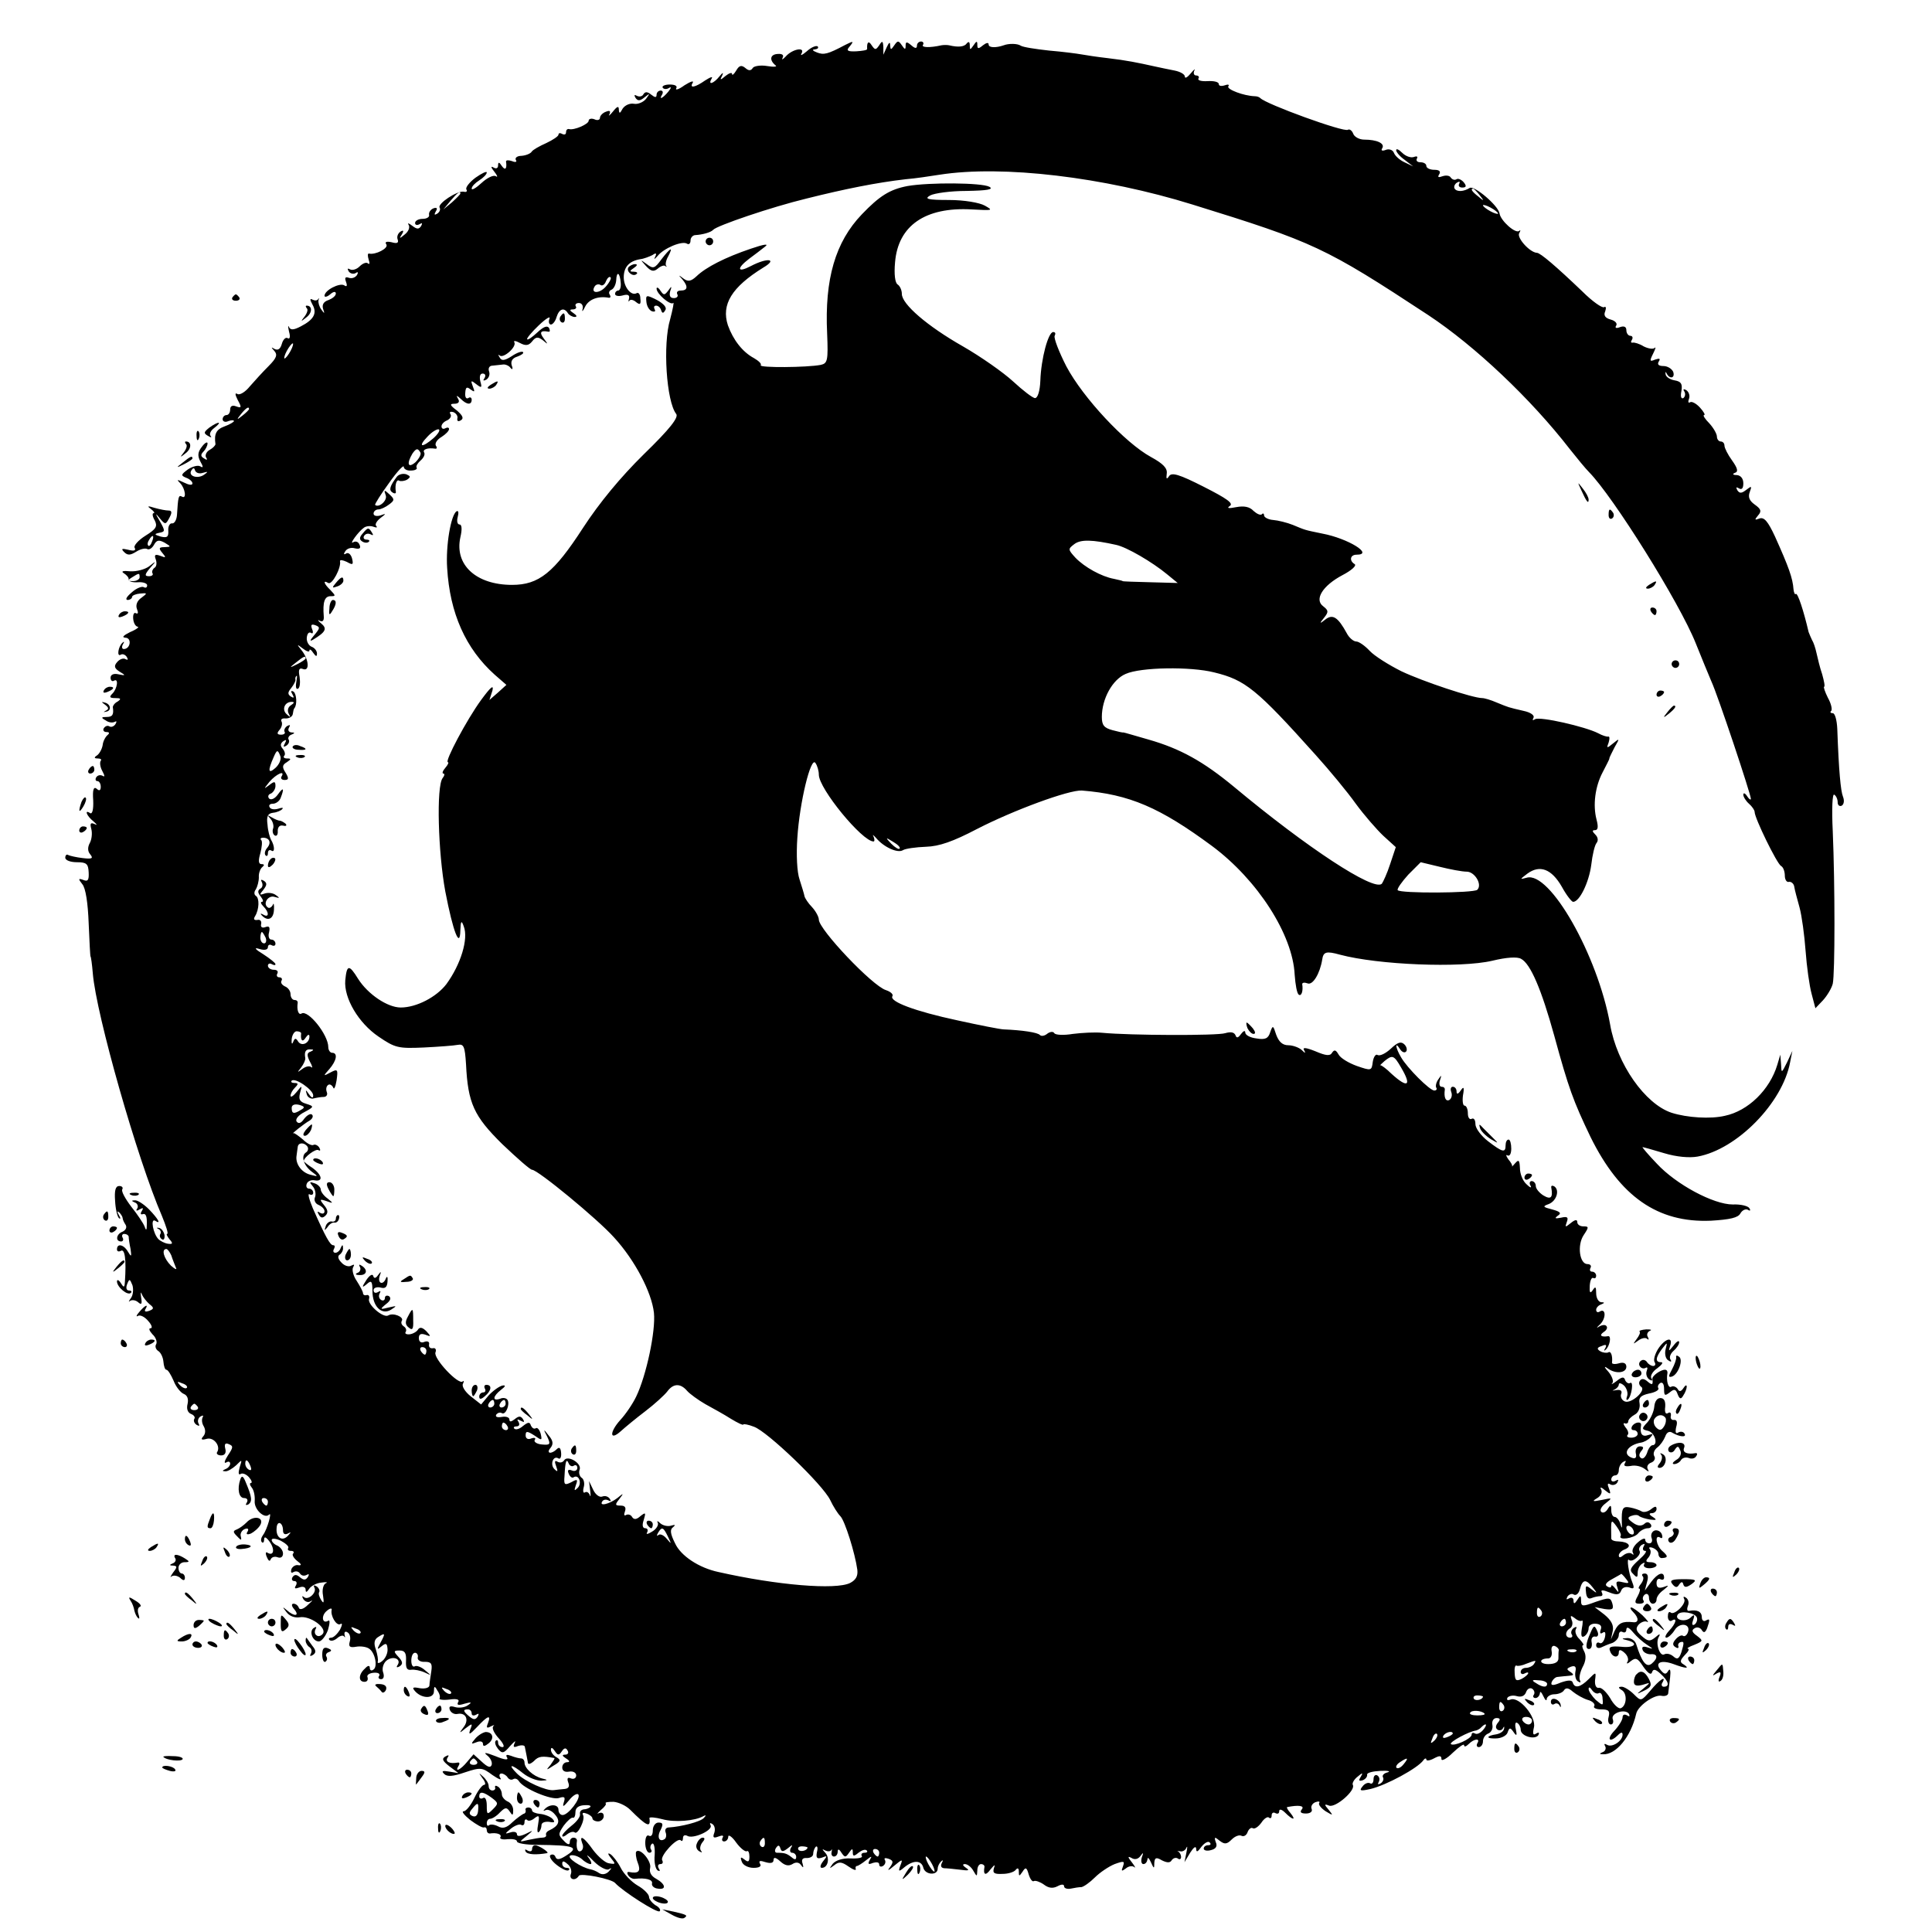 <?xml version="1.0" standalone="no"?>
<!DOCTYPE svg PUBLIC "-//W3C//DTD SVG 20010904//EN"
 "http://www.w3.org/TR/2001/REC-SVG-20010904/DTD/svg10.dtd">
<svg version="1.0" xmlns="http://www.w3.org/2000/svg"
 width="512pt" height="512pt" viewBox="0 0 512 512"
 preserveAspectRatio="xMidYMid meet">
<g transform="translate(0,512) scale(0.1,-0.1)"
fill="#000000" stroke="none">
<path d="M2240 5001 c-47 -25 -57 -27 -75 -20 -11 4 -14 8 -6 8 8 1 11 4 8 8
-4 3 -17 -2 -29 -13 -12 -10 -18 -13 -14 -6 11 19 -25 12 -42 -8 -8 -8 -11
-10 -8 -3 4 7 -1 11 -13 10 -20 -1 -23 -16 -6 -30 6 -4 -4 -5 -22 -2 -17 3
-35 0 -38 -5 -5 -8 -11 -8 -20 0 -10 8 -16 7 -24 -7 -6 -10 -11 -14 -11 -9 0
5 -8 2 -17 -5 -14 -12 -16 -12 -9 1 4 9 1 8 -7 -2 -16 -20 -32 -25 -21 -6 4 6
-3 4 -17 -5 -27 -19 -43 -22 -33 -6 3 6 -6 3 -22 -7 -15 -11 -25 -14 -22 -8 4
6 -3 10 -17 10 -13 0 -21 -4 -19 -8 3 -5 11 -5 17 -1 7 4 6 0 -2 -10 -15 -18
-26 -23 -16 -7 3 6 1 10 -4 10 -6 0 -11 -5 -11 -11 0 -8 -4 -8 -14 0 -10 8
-16 9 -21 1 -3 -6 -11 -7 -17 -4 -7 4 -8 2 -4 -5 6 -9 12 -9 24 1 15 12 15 11
4 -4 -7 -9 -22 -15 -32 -13 -11 2 -24 -4 -30 -13 -7 -13 -9 -14 -10 -3 0 11
-4 10 -16 -5 -8 -10 -13 -13 -9 -7 4 9 1 11 -9 7 -9 -3 -16 -11 -16 -16 0 -6
-7 -8 -15 -4 -8 3 -15 1 -15 -4 0 -9 -39 -26 -52 -22 -5 1 -8 -3 -8 -9 0 -5
-4 -7 -10 -4 -5 3 -10 3 -10 -2 0 -4 -15 -14 -32 -22 -18 -8 -36 -18 -39 -23
-3 -5 -15 -10 -27 -11 -11 0 -18 -5 -15 -11 4 -5 -1 -7 -10 -3 -9 3 -16 3 -16
-1 3 -19 -2 -25 -11 -12 -7 11 -10 11 -10 2 0 -8 -5 -10 -12 -6 -8 5 -7 0 2
-11 8 -10 10 -16 4 -12 -6 4 -23 -4 -38 -18 -14 -13 -26 -20 -26 -15 0 6 9 15
20 22 11 7 20 16 20 21 0 4 -13 -2 -30 -14 -16 -12 -27 -26 -24 -31 3 -5 0 -8
-7 -6 -18 3 -70 -32 -64 -42 3 -5 0 -12 -6 -16 -8 -5 -9 -3 -4 6 5 8 3 11 -6
8 -8 -3 -13 -11 -12 -17 2 -6 -6 -11 -17 -11 -11 0 -20 -5 -20 -11 0 -5 5 -7
12 -3 7 4 8 3 4 -5 -6 -9 -11 -9 -24 1 -9 7 -13 8 -9 2 4 -7 -1 -18 -10 -25
-14 -12 -16 -12 -8 0 6 10 4 12 -4 7 -7 -5 -10 -14 -7 -21 3 -9 -2 -11 -16 -7
-14 3 -19 1 -14 -6 6 -10 -29 -28 -46 -24 -4 1 -4 -6 -1 -16 3 -9 3 -14 -2
-10 -4 4 -14 0 -22 -8 -8 -8 -19 -11 -25 -8 -7 4 -8 2 -4 -5 4 -6 12 -8 18 -5
7 5 8 2 4 -5 -5 -7 -14 -10 -22 -7 -9 3 -11 0 -7 -11 4 -11 2 -14 -5 -9 -12 7
-52 -13 -52 -28 0 -4 7 -3 15 4 9 8 15 8 15 2 0 -6 -9 -13 -19 -17 -13 -4 -18
-12 -15 -23 5 -14 4 -14 -4 -3 -6 8 -9 19 -8 25 2 6 1 8 -1 3 -3 -4 -9 -4 -15
-1 -7 4 -7 0 0 -13 13 -23 4 -40 -31 -58 -19 -10 -27 -10 -31 -2 -3 7 -3 1 0
-12 4 -14 2 -21 -4 -17 -5 3 -12 -4 -15 -15 -4 -14 -10 -18 -19 -14 -10 6 -10
5 -1 -5 9 -10 6 -19 -15 -40 -15 -15 -37 -39 -50 -54 -12 -15 -27 -24 -33 -20
-7 4 -6 -2 1 -16 11 -20 10 -22 -4 -17 -10 4 -16 1 -16 -8 0 -8 -4 -15 -10
-15 -5 0 -10 -5 -10 -11 0 -6 7 -9 15 -5 8 3 15 3 15 0 0 -2 -11 -9 -25 -14
-22 -8 -28 -20 -24 -47 0 -3 -6 -10 -15 -15 -9 -5 -13 -14 -10 -20 5 -7 2 -8
-5 -3 -9 5 -10 10 -2 18 6 6 11 16 11 22 0 5 -7 2 -15 -9 -11 -14 -12 -24 -4
-39 8 -14 8 -18 0 -13 -6 4 -21 0 -33 -8 -19 -14 -19 -16 -5 -22 9 -3 17 -10
17 -15 0 -6 -10 -4 -22 2 -19 9 -21 9 -10 -2 13 -14 17 -43 4 -35 -9 5 -10 -1
-13 -49 -1 -13 -7 -23 -13 -22 -6 1 -11 -8 -10 -19 1 -17 -3 -20 -20 -16 -17
5 -18 7 -4 10 16 3 16 5 2 30 -13 22 -13 24 -1 9 15 -18 16 -18 26 1 7 13 7
19 -2 19 -7 0 -23 3 -37 7 -19 6 -21 5 -10 -3 8 -6 11 -11 7 -11 -4 0 -3 -9 3
-19 8 -16 4 -23 -25 -41 -19 -12 -32 -27 -28 -32 4 -7 -2 -9 -17 -5 -17 4 -20
3 -11 -6 9 -9 16 -9 32 1 11 7 24 10 29 7 5 -3 13 2 18 11 7 13 13 14 28 6 18
-11 18 -11 0 -12 -15 0 -16 -3 -6 -15 11 -13 10 -14 -5 -8 -14 5 -17 3 -12
-10 3 -9 2 -19 -4 -22 -5 -4 -7 -10 -5 -14 3 -4 -1 -8 -9 -8 -12 0 -12 4 2 21
18 20 18 21 -2 5 -11 -8 -33 -14 -50 -13 -19 2 -25 0 -17 -5 8 -5 14 -12 13
-17 0 -5 11 -8 25 -7 13 1 24 -3 24 -8 0 -6 -4 -8 -9 -5 -5 3 -20 -3 -32 -14
-13 -11 -18 -19 -11 -20 6 0 12 4 12 8 0 4 10 8 21 9 20 2 20 1 4 -11 -12 -8
-16 -20 -12 -30 4 -10 3 -14 -3 -11 -5 3 -8 -4 -7 -15 1 -11 6 -20 12 -21 5 0
-3 -7 -20 -14 -18 -9 -23 -14 -13 -15 18 0 14 -30 -4 -30 -5 0 -6 6 -2 13 4 6
3 8 -1 4 -12 -10 -16 -39 -5 -32 5 3 12 0 16 -6 4 -7 3 -9 -3 -6 -6 4 -16 0
-22 -7 -10 -11 -8 -17 6 -26 17 -10 16 -11 -3 -7 -13 3 -21 -1 -21 -9 0 -7 4
-11 9 -8 13 8 9 -21 -4 -34 -9 -9 -8 -12 8 -12 14 0 16 -2 6 -9 -8 -4 -13 -11
-13 -15 3 -20 -1 -26 -16 -26 -15 0 -16 -2 -3 -9 8 -6 18 -7 24 -4 5 3 6 1 2
-6 -4 -6 -11 -9 -16 -6 -5 3 -11 1 -15 -5 -3 -5 0 -10 7 -10 8 0 9 -3 3 -8 -5
-4 -12 -16 -13 -27 -2 -11 -9 -23 -15 -27 -8 -5 -8 -8 2 -8 8 0 11 -3 8 -6 -3
-4 -2 -16 4 -27 7 -13 7 -17 1 -13 -6 3 -13 2 -17 -4 -3 -5 -2 -10 3 -10 5 0
9 -7 9 -15 0 -10 -4 -12 -11 -5 -8 6 -11 -3 -9 -31 1 -23 -2 -37 -8 -34 -16
11 -10 -7 9 -22 9 -8 11 -11 3 -7 -11 5 -13 2 -9 -13 3 -11 1 -28 -4 -37 -6
-11 -6 -22 1 -30 9 -11 5 -13 -20 -10 -17 2 -34 6 -38 8 -4 3 -8 0 -8 -7 0 -7
14 -12 31 -12 25 0 30 -4 31 -27 1 -20 -2 -25 -14 -20 -14 5 -14 3 -3 -11 9
-10 15 -50 17 -104 2 -48 4 -88 5 -88 1 0 4 -20 6 -45 9 -109 118 -492 183
-642 11 -27 18 -48 14 -48 -3 0 0 -6 6 -14 10 -11 9 -14 -4 -12 -8 1 -20 7
-25 12 -14 14 -22 56 -9 49 17 -11 9 4 -16 30 -14 14 -31 25 -38 24 -9 0 -9
-2 1 -6 6 -2 9 -10 6 -15 -5 -7 -2 -8 6 -3 9 5 11 4 6 -4 -4 -6 -4 -10 1 -9
10 4 13 -6 12 -29 0 -14 -2 -15 -6 -3 -3 8 -19 32 -35 52 -16 21 -27 41 -24
46 3 5 -1 9 -8 9 -10 0 -13 -12 -11 -39 1 -22 6 -42 10 -46 5 -4 5 0 0 8 -5 9
-5 12 1 7 5 -5 9 -12 9 -15 0 -4 4 -12 8 -18 4 -7 0 -14 -8 -18 -17 -6 -20
-26 -4 -26 5 0 7 5 4 10 -3 5 -1 10 4 10 6 0 11 -3 12 -7 0 -5 2 -19 5 -33 3
-21 2 -22 -7 -7 -11 19 -29 23 -29 6 0 -5 4 -7 10 -4 11 7 15 -23 11 -82 -1
-16 -3 -16 -11 -3 -5 8 -10 10 -10 4 0 -15 29 -39 37 -30 3 3 1 6 -5 6 -7 0
-9 7 -5 17 6 15 7 14 14 -3 3 -10 2 -26 -4 -34 -6 -8 -7 -12 -3 -8 5 4 15 3
22 -3 9 -8 11 -5 8 13 -2 13 -1 16 2 8 3 -8 13 -20 20 -26 13 -10 12 -13 -1
-18 -9 -3 -13 -2 -10 4 10 16 -1 11 -16 -7 -8 -9 -9 -14 -3 -10 6 3 18 -3 27
-14 9 -10 12 -19 6 -19 -6 0 -3 -7 5 -16 9 -8 13 -20 10 -26 -4 -6 -1 -14 5
-18 7 -4 13 -17 14 -28 1 -12 4 -22 8 -22 4 0 12 -13 19 -29 6 -16 19 -32 27
-35 10 -4 13 -14 10 -27 -3 -12 0 -22 9 -26 8 -3 12 -9 9 -13 -3 -5 0 -12 6
-16 7 -4 9 -3 5 4 -3 6 -1 14 5 18 7 4 9 3 6 -2 -3 -6 -2 -16 3 -24 5 -9 5
-19 -1 -26 -8 -9 -5 -11 9 -7 19 5 38 -20 27 -36 -2 -4 3 -8 11 -8 10 0 14 7
11 18 -3 12 0 16 9 12 13 -5 12 -9 -2 -30 -9 -14 -11 -22 -5 -19 6 4 11 3 11
-3 0 -5 -6 -12 -12 -14 -9 -4 -10 -6 -1 -6 6 -1 19 7 29 16 16 16 16 16 9 -6
-4 -15 -3 -21 3 -17 5 3 15 -1 22 -9 7 -8 9 -15 5 -15 -4 0 -3 -6 2 -12 6 -7
9 -23 8 -36 -2 -22 26 -48 38 -36 9 10 -5 -40 -16 -54 -5 -7 -7 -15 -3 -19 3
-3 6 0 6 7 0 9 5 7 14 -5 15 -20 12 -40 -5 -30 -5 4 -6 -2 -2 -11 4 -10 8 -13
10 -7 3 7 11 9 19 6 8 -3 14 1 14 10 0 8 -7 17 -15 21 -8 3 -15 10 -15 15 0 5
11 4 24 -2 13 -7 22 -15 20 -19 -3 -5 0 -8 7 -8 7 0 9 -3 6 -7 -4 -3 1 -12 11
-20 11 -8 12 -12 3 -11 -7 2 -16 -3 -19 -11 -2 -8 0 -11 6 -7 6 3 13 2 17 -4
4 -6 11 -7 17 -4 7 4 8 2 4 -5 -6 -9 -11 -9 -21 -1 -9 8 -15 8 -20 0 -3 -5 -1
-10 5 -10 6 0 8 -5 4 -12 -5 -8 -2 -9 9 -5 10 4 17 1 17 -6 0 -8 3 -7 9 2 5 8
20 16 33 17 13 2 18 1 11 -2 -6 -3 -10 -17 -7 -32 3 -20 2 -23 -5 -12 -5 8 -8
17 -5 21 2 4 -1 11 -7 15 -7 4 -9 3 -6 -3 8 -13 -17 -36 -28 -25 -5 4 -5 1 -1
-6 5 -7 13 -10 20 -5 7 4 3 0 -8 -10 -12 -12 -22 -14 -24 -8 -2 6 -8 11 -14
11 -6 0 -6 -6 2 -15 15 -18 0 -20 -20 -2 -12 10 -12 9 -1 -5 8 -11 22 -16 35
-14 27 5 72 -27 62 -43 -4 -6 -12 -9 -17 -5 -5 3 -6 10 -3 16 4 7 2 8 -4 4
-14 -8 -4 -36 13 -36 7 0 18 14 24 30 5 17 6 28 1 25 -16 -10 -20 13 -4 26 8
7 14 8 13 3 -4 -16 13 -44 23 -38 6 4 5 -3 -1 -15 -7 -11 -17 -21 -23 -21 -6
0 -8 -3 -5 -6 4 -4 13 -2 21 5 8 7 16 8 18 4 3 -4 3 -2 1 5 -1 7 2 10 8 6 6
-3 9 -14 6 -24 -4 -14 0 -17 17 -14 11 2 27 0 34 -5 16 -10 24 -49 11 -56 -5
-4 -9 -1 -9 5 0 7 -5 7 -13 -2 -17 -15 -18 -35 -1 -35 7 0 10 5 8 12 -3 6 5
11 16 12 11 1 18 -2 15 -8 -4 -5 -1 -9 5 -9 7 0 9 8 5 19 -3 10 1 23 9 30 17
14 40 5 30 -11 -5 -7 -2 -8 5 -4 9 6 9 12 -3 25 -14 15 -13 17 3 17 14 0 18
-7 17 -27 -1 -19 2 -26 14 -24 8 1 24 -2 35 -7 19 -9 19 -9 1 6 -10 9 -23 13
-27 10 -5 -3 -9 4 -9 15 0 12 4 21 10 21 5 0 9 -6 7 -13 -1 -6 7 -12 19 -11
17 0 20 -5 17 -25 -2 -14 -5 -31 -5 -38 -1 -6 -12 -9 -25 -7 -20 4 -22 2 -12
-9 18 -19 49 -19 49 1 0 14 2 15 9 2 6 -8 8 -17 6 -21 -3 -3 9 -5 26 -3 20 3
28 0 23 -7 -4 -8 1 -9 17 -4 18 5 21 4 9 -4 -8 -6 -23 -8 -34 -5 -13 4 -17 2
-14 -7 3 -8 12 -13 21 -11 22 4 31 -16 15 -36 -12 -16 -11 -16 6 -2 18 14 19
13 12 -4 -5 -15 -1 -13 18 7 29 31 38 34 29 10 -5 -12 -3 -14 8 -8 8 4 11 4 6
0 -4 -5 3 -19 15 -32 12 -13 16 -23 10 -23 -7 0 -12 5 -12 12 0 6 -3 8 -6 5
-4 -4 -1 -13 6 -22 11 -13 15 -12 32 8 11 12 16 16 12 8 -5 -11 -3 -13 9 -8
10 3 18 2 18 -3 1 -6 3 -14 4 -20 1 -5 3 -15 4 -21 0 -6 7 -4 16 4 12 13 22
14 54 8 2 -1 -3 -8 -10 -18 -13 -15 -12 -15 8 -2 19 11 20 15 8 22 -8 4 -15
13 -15 20 0 7 4 6 10 -3 8 -12 11 -13 19 -1 6 9 11 10 15 2 4 -6 1 -11 -6 -11
-9 0 -9 -3 2 -10 10 -6 11 -10 3 -10 -7 0 -13 -6 -13 -14 0 -9 7 -13 18 -11
11 2 19 -3 19 -10 0 -7 -6 -11 -14 -8 -9 4 -11 0 -7 -11 4 -10 1 -16 -10 -17
-9 -1 -22 -2 -28 -3 -20 -3 -77 23 -98 44 -26 26 -15 26 17 0 14 -11 35 -19
47 -19 19 1 19 2 2 6 -23 6 -46 27 -46 42 0 6 -4 11 -9 11 -5 0 -17 3 -27 7
-11 4 -15 3 -10 -5 4 -7 -7 -6 -31 4 -26 10 -33 11 -22 2 9 -7 14 -18 12 -25
-3 -9 -11 -6 -26 8 l-22 20 -17 -20 c-17 -21 -34 -29 -23 -11 4 6 3 10 -2 9
-21 -4 -34 2 -27 13 5 7 3 8 -6 3 -10 -6 -7 -12 11 -26 l24 -18 -24 4 c-18 3
-22 2 -14 -6 8 -8 23 -7 55 4 42 14 46 13 73 -7 16 -11 26 -15 21 -8 -4 6 -3
12 3 12 5 0 13 -5 16 -10 4 -6 10 -8 15 -5 5 3 11 1 15 -5 12 -20 86 -51 106
-45 15 5 18 3 13 -12 -4 -13 -1 -12 14 6 10 13 22 20 25 15 6 -11 -27 -54 -42
-54 -6 0 -11 6 -11 14 0 15 -24 16 -37 1 -4 -4 -3 -5 3 -2 6 3 17 -2 25 -12
15 -17 10 -30 -16 -42 -5 -2 -9 -7 -8 -11 2 -5 -3 -8 -10 -8 -6 0 -23 -3 -37
-6 -25 -6 -25 -6 -5 10 20 17 20 17 -2 6 -15 -7 -23 -7 -23 -1 0 6 -8 8 -17 5
-16 -5 -16 -4 1 10 10 8 23 13 27 10 5 -3 9 0 9 7 0 7 3 9 7 6 3 -4 12 -2 20
5 12 9 13 6 9 -17 -3 -15 -2 -24 2 -20 4 3 7 12 7 18 0 7 9 10 20 9 15 -3 17
-1 9 8 -6 6 -21 12 -33 13 -11 1 -21 5 -21 9 0 4 -4 8 -10 8 -5 0 -9 -3 -7 -7
1 -5 -1 -9 -6 -10 -4 -2 -17 -11 -29 -22 -15 -15 -26 -18 -38 -11 -10 5 -20 6
-24 3 -3 -3 -6 -1 -6 5 0 7 4 12 9 12 5 0 17 7 26 17 14 14 18 14 26 2 7 -11
9 -11 9 4 0 10 -7 20 -15 23 -8 4 -15 12 -15 19 0 8 -5 17 -10 20 -6 4 -9 3
-8 -2 2 -4 -2 -8 -7 -8 -6 0 -10 5 -10 12 0 7 -7 18 -15 25 -12 11 -12 11 -1
-5 7 -9 9 -17 4 -17 -5 0 -17 -16 -26 -35 -9 -19 -22 -35 -28 -35 -7 0 1 -10
17 -23 16 -12 32 -21 36 -20 5 2 8 -2 8 -7 0 -5 3 -9 8 -9 18 3 33 -2 28 -10
-3 -4 6 -7 19 -5 14 1 25 -1 25 -6 0 -5 24 -9 53 -9 102 -1 114 -6 75 -30 -16
-10 -23 -10 -26 -2 -2 6 -8 8 -13 5 -5 -3 2 -15 16 -26 14 -11 29 -18 32 -14
4 3 1 6 -5 6 -7 0 -12 5 -12 11 0 8 4 8 14 -1 8 -6 12 -18 9 -26 -6 -15 12
-20 21 -5 5 8 86 -8 96 -19 20 -22 112 -81 118 -75 4 3 -1 11 -11 16 -9 6 -17
16 -17 22 0 7 -14 21 -30 30 -17 10 -37 31 -45 47 -8 16 -21 32 -27 36 -8 5
-8 1 1 -10 13 -16 13 -17 -5 -14 -10 1 -29 18 -42 35 -24 34 -38 43 -29 18 4
-8 2 -17 -3 -20 -9 -6 -14 8 -11 27 0 5 -4 8 -9 8 -6 0 -10 -5 -10 -12 0 -8
-6 -7 -16 4 -15 15 -15 18 0 40 9 12 20 22 24 21 4 -2 7 5 7 15 0 11 8 17 23
18 12 1 20 -1 16 -5 -3 -3 -11 -6 -17 -6 -7 -1 -11 -6 -10 -12 2 -7 -9 -21
-22 -31 -14 -11 -25 -23 -25 -27 0 -4 6 -2 13 4 8 6 16 8 20 5 8 -8 29 35 22
46 -3 6 1 7 9 4 9 -3 16 -9 16 -13 0 -4 7 -8 15 -8 8 0 15 7 15 14 0 8 -5 11
-13 8 -6 -4 -4 0 5 8 10 8 16 16 13 18 -2 3 7 4 21 4 13 -1 33 -10 44 -21 44
-44 55 -49 51 -22 0 3 15 2 34 -3 32 -9 86 -5 109 8 7 4 8 2 1 -5 -9 -10 -60
-23 -93 -25 -7 0 -11 -6 -8 -13 3 -8 1 -16 -3 -18 -14 -9 -21 6 -10 25 7 15 6
19 -6 19 -8 0 -15 -9 -15 -21 0 -11 -4 -17 -10 -14 -6 4 -10 -5 -10 -19 0 -14
5 -26 11 -26 5 0 8 4 4 9 -3 5 -1 12 3 15 5 3 8 -10 7 -29 -2 -20 2 -38 8 -42
6 -3 7 -1 3 5 -4 7 -2 12 4 12 6 0 8 4 5 10 -7 11 40 62 49 53 3 -4 6 -1 6 6
0 7 5 9 11 6 15 -10 70 15 62 28 -3 6 -1 7 5 3 6 -4 8 -14 5 -23 -5 -13 -2
-15 11 -10 10 4 15 3 11 -3 -3 -6 -1 -10 4 -10 6 0 11 6 11 13 0 6 10 0 21
-16 11 -15 24 -25 28 -23 4 3 7 -4 7 -14 0 -14 -3 -16 -13 -8 -10 8 -12 7 -7
-6 3 -9 17 -16 31 -16 15 0 22 4 17 11 -4 8 0 9 15 4 14 -4 21 -2 21 6 0 8 6
7 18 -4 12 -11 22 -13 32 -7 9 6 18 5 23 -3 6 -8 7 -7 4 4 -4 11 0 16 11 15 9
0 17 4 17 11 0 6 3 15 7 19 4 3 6 -3 3 -14 -3 -16 0 -19 13 -15 15 6 15 5 3
-10 -7 -9 -9 -17 -3 -17 16 0 22 26 9 40 -9 10 -9 11 0 6 6 -3 13 -3 16 1 2 5
2 2 1 -5 -2 -6 1 -12 6 -12 6 0 10 6 10 13 0 8 4 7 10 -3 9 -13 11 -13 20 0 8
12 10 12 10 1 0 -11 3 -11 15 -1 9 7 18 10 22 6 3 -3 1 -6 -6 -6 -7 0 -10 -4
-7 -9 3 -4 -10 -7 -30 -6 -21 1 -39 -5 -47 -14 -10 -14 -10 -14 4 -4 12 10 20
9 37 -3 13 -9 21 -12 20 -7 -2 4 0 8 3 8 3 0 14 7 24 15 15 12 17 12 10 1 -6
-11 -4 -13 8 -8 10 3 17 2 17 -4 0 -6 5 -7 10 -4 6 4 8 11 5 16 -3 5 1 6 10 3
13 -5 13 -9 3 -23 -8 -10 -3 -8 11 4 23 19 24 19 17 1 -6 -16 -4 -17 10 -5 24
20 46 20 51 -1 5 -19 38 -21 38 -2 0 6 4 14 9 19 5 5 6 3 2 -4 -4 -8 -2 -13 6
-14 7 0 26 -2 43 -4 21 -3 26 -2 15 5 -9 6 -10 10 -3 10 7 0 17 -8 22 -17 10
-17 10 -17 11 0 0 9 4 17 10 17 5 0 9 -3 9 -7 -4 -22 3 -25 16 -7 11 13 13 14
9 3 -4 -13 1 -16 23 -15 15 0 31 5 35 11 5 6 8 4 8 -5 0 -13 1 -13 10 0 8 13
11 11 16 -7 4 -13 10 -21 14 -18 4 2 16 -2 26 -9 13 -10 24 -11 36 -5 11 6 18
6 18 0 0 -5 8 -8 18 -6 9 2 22 4 28 4 6 1 22 12 36 26 13 13 37 29 52 35 25 9
27 8 22 -6 -5 -13 -4 -14 7 -6 8 7 18 8 23 4 4 -4 2 2 -6 12 -12 15 -12 18 -1
12 8 -5 17 -3 23 5 8 11 9 10 4 -3 -3 -10 -1 -18 4 -18 6 0 10 6 11 13 0 6 4
3 9 -8 8 -18 9 -18 9 -2 1 14 5 16 20 7 14 -7 22 -7 26 0 4 6 11 8 16 5 5 -4
9 -2 9 4 0 5 -3 11 -7 14 -5 2 -3 2 4 1 6 -2 14 2 17 9 3 7 3 1 0 -13 l-5 -25
15 25 c9 14 15 19 16 11 0 -11 4 -9 14 5 8 10 18 16 22 11 4 -4 2 -7 -4 -7 -7
0 -12 -4 -12 -9 0 -5 9 -7 19 -4 13 3 18 10 13 21 -5 14 -3 15 10 4 13 -10 19
-10 32 3 9 9 20 13 26 10 6 -3 13 1 16 9 3 9 10 14 14 11 5 -3 15 4 23 15 7
11 17 17 20 13 4 -3 7 -1 7 6 0 7 5 9 10 6 6 -3 10 -1 10 5 0 7 7 5 16 -4 20
-20 30 -21 14 -1 -7 8 -11 15 -9 16 30 6 47 4 39 -6 -6 -7 -3 -11 11 -11 11 0
18 5 15 12 -3 7 2 15 10 18 8 3 13 2 10 -2 -3 -4 5 -14 17 -22 20 -12 21 -12
8 4 -12 14 -12 16 1 11 17 -7 72 41 63 55 -2 4 3 14 12 21 14 12 16 12 9 0 -6
-9 -5 -12 5 -9 8 3 13 10 12 15 -1 5 15 9 35 10 20 1 29 -1 19 -4 -9 -2 -15
-8 -12 -13 3 -5 0 -12 -6 -16 -7 -4 -9 -3 -5 4 3 6 2 13 -4 17 -5 3 -10 -1
-10 -10 0 -9 -4 -14 -9 -11 -5 3 -14 0 -20 -8 -10 -12 -6 -13 21 -7 42 10 125
55 140 76 4 6 8 6 8 2 0 -4 9 -3 20 3 15 8 20 8 20 -2 0 -6 14 1 30 17 17 16
30 25 30 20 0 -5 5 -4 12 3 15 15 32 16 23 2 -3 -6 -1 -10 4 -10 6 0 11 7 11
15 0 9 6 18 14 21 8 3 13 13 11 23 -2 10 3 18 11 18 10 0 11 -4 3 -13 -6 -8
-6 -14 0 -18 5 -3 12 -1 14 4 3 6 4 5 3 -1 -1 -7 -10 -13 -20 -15 -28 -4 -29
-12 -2 -11 14 0 28 7 31 15 5 14 7 15 16 2 8 -12 10 -10 6 8 -3 12 -1 20 4 16
5 -3 9 -11 9 -18 0 -17 38 -28 47 -14 3 7 1 8 -6 4 -8 -6 -10 -1 -6 16 7 28
-39 83 -62 74 -8 -3 -11 -1 -8 5 4 5 15 7 25 4 11 -3 20 0 24 10 3 9 10 13 16
10 6 -4 8 -11 5 -16 -4 -5 -1 -9 4 -9 6 0 11 6 12 13 0 6 4 3 9 -8 5 -11 9
-14 9 -7 1 6 10 12 20 12 11 0 23 5 26 11 5 7 12 6 23 -4 10 -8 27 -18 40 -22
12 -3 20 -11 17 -16 -4 -5 5 -9 18 -9 20 0 24 -4 20 -20 -3 -11 0 -20 6 -20 5
0 8 6 5 14 -6 16 33 29 43 14 3 -7 1 -8 -5 -4 -7 4 -12 2 -12 -5 0 -7 -10 -23
-22 -36 -22 -23 -12 -33 10 -11 8 8 12 8 12 1 0 -17 -28 -35 -41 -27 -7 4 -9
3 -5 -4 3 -5 0 -13 -6 -15 -10 -4 -10 -6 0 -6 34 -2 74 46 88 107 4 21 48 52
67 48 9 -2 18 1 18 7 1 7 3 25 5 42 2 18 0 25 -5 17 -6 -10 -10 -10 -20 2 -17
20 1 28 34 16 32 -12 45 -13 27 -1 -11 6 -10 11 3 25 9 9 13 16 8 17 -4 0 3 5
17 10 24 10 24 11 7 24 -13 9 -15 15 -6 20 6 4 15 2 19 -5 5 -8 9 -7 14 5 8
23 8 27 -4 20 -5 -3 -10 1 -10 9 0 15 -12 21 -34 17 -5 -1 -6 5 -3 13 4 9 1
18 -5 22 -6 4 -8 3 -5 -3 8 -12 -27 -46 -36 -36 -4 3 -7 -1 -7 -11 0 -9 5 -14
10 -11 16 10 12 -7 -7 -27 -9 -10 -12 -18 -7 -18 5 0 15 9 22 20 13 22 44 17
35 -6 -3 -8 -9 -12 -13 -9 -4 3 -13 -2 -19 -9 -9 -10 -9 -16 -1 -21 6 -4 9 -3
8 2 -2 4 0 9 5 11 10 3 11 0 3 -26 -6 -18 -11 -21 -21 -12 -8 7 -18 9 -24 6
-12 -8 -25 30 -15 46 5 9 2 9 -9 -1 -15 -12 -20 -11 -37 4 -15 13 -16 20 -7
30 7 7 17 10 22 7 6 -3 0 5 -12 17 -12 11 -26 21 -30 21 -4 0 -2 -5 5 -12 16
-16 15 -29 0 -27 -28 3 -39 -2 -49 -23 l-10 -23 5 23 c3 15 -4 28 -22 43 l-26
20 26 -5 c21 -3 25 -1 21 14 -5 17 -8 17 -44 5 -35 -13 -39 -13 -39 3 0 15 -2
15 -10 2 -7 -11 -10 -11 -10 -2 0 7 -5 10 -12 6 -7 -4 -8 -3 -4 5 4 6 12 9 17
5 6 -3 13 3 16 15 7 26 16 27 34 4 13 -16 12 -17 -3 -5 -15 12 -17 11 -15 -7
1 -14 6 -20 15 -16 7 3 18 5 23 5 6 0 7 4 4 10 -4 7 3 7 20 0 20 -8 27 -6 31
4 3 9 12 12 22 9 12 -5 14 -2 8 13 -10 24 -16 68 -9 60 9 -8 34 14 28 24 -3 5
0 12 6 16 8 4 9 3 5 -4 -4 -7 -2 -12 4 -12 6 0 -2 -11 -17 -24 -22 -20 -26
-27 -15 -37 10 -11 12 -10 12 3 0 9 5 20 12 24 6 4 8 3 5 -2 -3 -5 3 -10 14
-10 10 0 19 4 19 8 0 4 -7 8 -16 8 -13 0 -14 3 -5 13 6 8 7 17 3 22 -4 4 0 6
8 3 8 -3 15 -10 15 -16 0 -7 5 -12 10 -11 16 1 16 5 0 19 -16 14 -21 45 -5 35
5 -3 7 0 4 9 -3 8 -12 12 -19 10 -8 -3 -11 -12 -8 -20 3 -8 0 -14 -6 -14 -6 0
-11 4 -11 10 0 5 -9 2 -19 -7 -11 -9 -17 -21 -14 -27 3 -6 3 -8 -2 -4 -4 4
-14 3 -22 -3 -8 -7 -13 -8 -13 -1 0 5 7 13 16 16 20 8 10 20 -16 21 -11 0 -20
3 -20 8 -1 52 -1 52 14 32 8 -11 13 -22 11 -25 -8 -13 35 -7 46 6 6 8 18 14
26 14 8 0 11 5 8 10 -5 7 -11 8 -18 1 -8 -6 -18 -5 -30 4 -14 10 -15 14 -3 18
8 3 17 3 20 -1 4 -3 17 -7 29 -9 17 -2 19 -1 7 7 -10 6 -11 10 -2 10 6 0 12 5
12 11 0 8 -4 8 -15 -1 -8 -6 -19 -9 -25 -5 -5 3 -19 8 -30 10 -20 4 -23 -2
-22 -40 1 -17 0 -17 -4 -3 -3 10 -10 18 -15 18 -5 0 -9 8 -9 18 0 14 -2 15
-10 2 -5 -8 -13 -11 -17 -6 -4 4 1 14 12 22 19 15 18 15 -10 9 -25 -5 -27 -4
-12 5 10 6 14 16 10 23 -4 7 1 6 10 -2 15 -12 17 -12 11 4 -5 12 -4 16 4 11 6
-3 14 -1 18 5 4 8 3 9 -4 5 -7 -4 -12 -2 -12 3 0 6 5 11 10 11 6 0 10 6 10 14
0 8 5 18 12 22 7 4 8 3 4 -4 -4 -7 1 -9 15 -7 13 3 29 -1 38 -8 10 -8 12 -8 8
-1 -4 7 0 15 9 18 8 3 12 11 8 17 -4 7 0 17 8 23 8 6 17 19 21 29 4 12 12 15
19 10 19 -11 39 -13 32 -2 -3 5 -10 6 -16 3 -7 -5 -9 0 -6 14 4 13 2 20 -6 19
-6 -1 -10 4 -8 11 1 8 -2 11 -8 7 -6 -4 -9 3 -7 17 1 15 -3 23 -13 23 -9 0
-15 -10 -16 -23 -1 -12 -9 -31 -18 -41 -16 -17 -16 -19 2 -23 18 -5 27 -38 11
-38 -4 0 -11 -9 -14 -20 -4 -11 -11 -18 -16 -14 -6 4 -6 10 0 18 8 9 7 13 -3
13 -8 0 -13 -8 -11 -18 3 -12 -1 -16 -11 -12 -26 10 -10 34 25 40 7 1 19 7 25
14 8 9 7 10 -6 6 -16 -6 -23 3 -19 26 2 11 -17 9 -24 -3 -3 -6 -1 -10 4 -10 6
0 11 -4 11 -10 0 -5 -7 -10 -17 -10 -9 0 -13 3 -10 7 4 3 2 12 -5 20 -6 8 -7
13 -2 11 5 -2 9 1 9 5 0 5 8 13 17 18 10 5 15 18 13 30 -3 15 3 21 25 26 16 3
27 9 25 14 -3 4 -1 10 5 14 6 3 10 -3 10 -16 0 -18 2 -19 15 -9 12 10 16 9 21
-5 5 -13 9 -14 15 -3 5 7 9 18 9 23 0 6 -4 4 -9 -4 -6 -9 -11 -10 -15 -2 -4 6
-12 9 -17 6 -8 -5 -14 16 -10 37 0 5 -2 8 -7 8 -11 0 -34 -16 -33 -24 2 -16 0
-18 -13 -7 -9 8 -16 8 -20 2 -4 -5 -2 -12 3 -16 15 -9 -26 -46 -43 -39 -8 3
-12 12 -10 19 4 9 -1 13 -13 11 -10 -2 -12 -1 -5 1 6 3 12 9 12 14 0 5 6 4 14
-3 7 -7 11 -20 8 -28 -3 -8 -2 -12 2 -9 10 9 16 50 6 44 -4 -3 -10 1 -13 7 -3
10 -8 10 -23 -2 -10 -8 -16 -10 -11 -5 4 4 -1 18 -10 29 -12 13 -13 17 -3 10
21 -16 50 -13 50 4 0 9 -7 13 -20 9 -10 -3 -19 -2 -18 2 2 18 -3 32 -10 27 -4
-2 -14 -1 -21 3 -10 6 -9 10 4 14 11 5 14 3 9 -6 -4 -6 -3 -8 1 -4 11 9 16 37
7 36 -19 -3 -25 2 -12 11 8 5 11 12 7 16 -3 4 -12 3 -20 -2 -7 -5 -6 -2 3 6
17 16 16 45 -1 34 -5 -3 -9 -1 -9 5 0 5 6 12 13 14 10 4 10 6 0 6 -7 1 -13 11
-13 24 0 17 -2 19 -9 8 -7 -10 -9 -7 -8 12 1 14 5 23 10 20 4 -2 7 1 7 6 0 6
-5 11 -11 11 -5 0 -7 4 -4 10 3 5 0 10 -8 10 -21 0 -28 50 -10 77 14 21 14 23
-1 23 -9 0 -16 5 -16 11 0 8 -6 7 -17 -2 -15 -12 -16 -12 -11 2 5 13 2 16 -15
12 -16 -3 -18 -2 -9 5 11 7 7 11 -15 17 -24 6 -26 8 -9 14 21 8 30 37 15 47
-5 3 -9 2 -8 -3 5 -27 -1 -33 -21 -21 -11 7 -20 18 -20 25 0 7 -5 13 -11 13
-5 0 -7 -6 -3 -12 4 -7 -1 -6 -11 4 -10 9 -17 28 -17 42 -1 21 -3 24 -12 14
-6 -7 -10 -11 -9 -9 2 2 -3 11 -10 19 -6 9 -7 13 -2 10 6 -3 10 5 10 18 0 13
-3 24 -7 24 -5 0 -8 -7 -8 -15 0 -21 -8 -19 -47 11 -18 14 -33 34 -33 45 0 11
-4 17 -10 14 -5 -3 -10 3 -10 14 0 12 -4 21 -9 21 -4 0 -6 12 -4 27 4 22 2 25
-6 13 -7 -10 -11 -11 -11 -2 0 6 -4 12 -10 12 -5 0 -7 -6 -4 -14 3 -8 1 -17
-5 -21 -10 -5 -15 7 -12 28 0 4 -3 7 -9 7 -5 0 -7 8 -4 17 5 15 4 15 -4 3 -6
-8 -8 -18 -6 -22 3 -4 1 -8 -5 -8 -12 0 -72 60 -88 88 -15 25 -17 44 -3 22 5
-8 12 -11 16 -7 4 4 2 13 -4 19 -9 9 -18 6 -36 -11 -14 -13 -29 -20 -35 -17
-5 4 -11 -5 -13 -18 -3 -24 -4 -24 -42 -11 -22 8 -44 21 -49 31 -7 12 -11 13
-17 4 -5 -9 -16 -8 -44 4 -25 10 -35 11 -30 3 5 -9 3 -9 -7 1 -7 6 -23 12 -35
12 -15 0 -25 9 -32 28 -8 25 -9 26 -16 6 -5 -16 -13 -20 -36 -16 -17 2 -30 9
-30 16 0 6 -5 4 -11 -4 -8 -11 -12 -12 -15 -3 -4 8 -13 9 -27 5 -21 -7 -253
-6 -326 1 -19 2 -54 0 -78 -3 -24 -4 -46 -3 -49 2 -3 5 -11 4 -18 -1 -7 -6
-16 -8 -20 -4 -6 7 -47 13 -96 15 -8 0 -64 11 -123 24 -112 24 -181 50 -172
64 3 5 -5 12 -17 16 -36 11 -178 161 -178 187 0 7 -8 22 -18 33 -10 10 -19 24
-20 29 -1 6 -7 25 -13 44 -7 20 -9 66 -6 110 6 95 36 218 48 199 5 -7 9 -21 9
-31 0 -37 115 -177 145 -177 3 0 3 6 0 13 -4 6 -1 5 7 -4 20 -24 57 -41 71
-32 6 4 34 8 61 9 35 1 72 14 135 47 97 50 244 104 278 102 126 -10 207 -45
345 -147 121 -90 214 -235 219 -341 2 -27 6 -50 11 -53 7 -5 12 10 9 28 0 4 6
5 14 2 14 -6 33 26 39 63 3 21 11 23 47 13 101 -27 319 -36 404 -16 37 9 66
11 76 5 25 -13 54 -81 88 -204 38 -139 50 -172 96 -268 78 -158 178 -228 319
-222 51 3 72 8 78 19 5 9 14 13 20 10 6 -4 8 -2 4 4 -3 6 -23 11 -44 10 -51 0
-150 53 -201 108 -23 24 -40 44 -38 44 2 0 27 -7 57 -16 33 -10 67 -13 89 -9
104 19 225 142 245 250 l6 30 -14 -30 c-15 -30 -15 -30 -16 -5 l-2 25 -8 -27
c-20 -66 -77 -122 -139 -135 -38 -9 -100 -5 -141 8 -70 23 -145 129 -163 234
-33 184 -160 407 -221 389 -19 -5 -19 -5 2 11 33 24 64 12 91 -35 12 -22 26
-40 30 -40 17 0 42 52 48 98 3 26 9 52 14 58 5 6 4 15 -3 22 -9 9 -9 12 -1 12
8 0 9 9 4 28 -10 38 -4 87 16 125 9 18 18 34 18 37 0 3 7 16 14 30 14 24 13
24 -4 10 -17 -14 -18 -13 -12 2 3 10 3 17 -1 16 -4 -1 -16 3 -27 9 -33 17
-154 45 -167 37 -6 -4 -8 -3 -4 4 3 6 -7 14 -26 18 -43 10 -39 9 -71 22 -16 7
-33 12 -39 12 -25 0 -157 44 -214 71 -34 17 -72 41 -84 54 -13 14 -29 25 -36
25 -7 0 -19 10 -25 22 -23 42 -37 52 -57 36 -15 -12 -16 -11 -3 5 12 15 12 19
-2 30 -25 18 -2 55 51 83 23 12 38 25 32 29 -15 9 -12 25 5 25 47 0 -22 43
-91 56 -49 10 -44 9 -78 23 -15 6 -39 12 -52 13 -13 1 -24 7 -24 12 0 5 -3 7
-6 3 -4 -3 -13 1 -22 9 -10 11 -25 14 -46 10 -20 -4 -26 -3 -17 3 11 7 -8 20
-69 51 -65 33 -85 39 -92 28 -6 -9 -8 -8 -6 7 2 14 -9 26 -42 44 -68 37 -180
157 -224 240 -20 39 -34 76 -31 81 3 6 2 10 -4 10 -13 0 -32 -70 -34 -129 -1
-27 -7 -46 -14 -46 -6 0 -32 20 -58 44 -26 24 -86 66 -133 93 -95 54 -162 112
-162 139 0 10 -5 21 -11 25 -7 4 -10 27 -7 59 8 97 80 147 203 140 56 -3 58
-3 35 10 -14 8 -55 15 -95 15 -58 0 -66 3 -50 12 11 6 54 12 96 12 56 1 73 4
61 11 -20 11 -159 12 -217 2 -47 -9 -74 -26 -121 -75 -70 -73 -99 -171 -92
-316 3 -72 1 -79 -17 -83 -37 -7 -163 -8 -159 -1 3 4 -6 12 -18 19 -30 16 -55
48 -69 87 -18 55 10 101 94 153 39 23 11 27 -33 4 -36 -19 -39 -7 -5 19 14 10
33 25 42 32 12 9 -2 7 -37 -5 -68 -23 -119 -49 -144 -73 -15 -14 -23 -15 -35
-6 -13 10 -14 10 -3 -2 16 -19 15 -30 -4 -30 -8 0 -12 -4 -9 -10 3 -5 -1 -10
-9 -10 -10 0 -13 6 -10 18 5 14 4 15 -5 2 -10 -13 -12 -13 -21 0 -5 8 -10 10
-10 5 0 -14 37 -45 44 -38 3 4 -1 -16 -8 -43 -20 -66 -10 -218 16 -251 7 -9
-16 -39 -86 -107 -62 -61 -118 -129 -161 -195 -77 -119 -117 -151 -188 -151
-95 0 -153 53 -137 126 5 21 4 34 -2 34 -6 0 -8 9 -5 20 3 11 2 18 -3 15 -15
-9 -29 -91 -25 -150 7 -120 49 -214 126 -283 l31 -27 -22 -20 -23 -20 8 25 c4
17 -5 9 -30 -25 -38 -52 -98 -165 -88 -165 3 0 0 -7 -7 -15 -7 -8 -9 -15 -5
-15 4 0 3 -6 -2 -12 -17 -22 -12 -197 7 -300 21 -109 39 -154 40 -103 1 25 3
27 9 10 13 -33 -8 -101 -46 -153 -26 -34 -79 -62 -121 -62 -35 0 -87 35 -113
76 -24 39 -30 38 -34 -4 -4 -47 35 -113 88 -149 44 -30 52 -32 120 -29 40 2
80 5 90 7 16 3 19 -4 22 -51 5 -104 21 -138 96 -212 39 -37 74 -68 79 -68 15
0 173 -130 217 -179 56 -61 100 -146 106 -200 5 -48 -20 -166 -47 -222 -9 -19
-28 -47 -42 -62 -29 -32 -29 -57 1 -30 11 10 40 34 65 53 25 19 51 43 58 52
16 22 35 23 53 2 7 -8 29 -24 48 -35 20 -11 51 -28 68 -39 18 -11 33 -18 33
-15 0 2 13 0 28 -6 35 -12 182 -153 202 -194 8 -17 20 -36 27 -43 12 -12 39
-98 45 -142 2 -17 -4 -27 -19 -35 -38 -19 -194 -6 -349 29 -52 11 -100 43
-115 76 -13 26 -14 37 -5 43 7 6 5 7 -5 4 -9 -3 -22 0 -29 6 -7 7 -10 7 -7 2
3 -6 -3 -17 -15 -24 -11 -7 -17 -8 -13 -2 3 6 1 11 -5 11 -7 0 -9 8 -4 22 6
20 5 21 -9 10 -10 -9 -17 -10 -22 -2 -3 6 -11 8 -16 5 -5 -3 -6 1 -3 9 4 11 0
16 -11 16 -15 0 -16 2 -4 17 13 17 12 17 -5 3 -21 -16 -49 -23 -40 -9 3 5 10
6 16 3 7 -4 8 -2 4 4 -4 6 -12 9 -20 6 -7 -3 -18 5 -24 18 l-11 23 3 -25 c2
-14 1 -19 -1 -12 -3 7 -8 10 -13 7 -4 -3 -6 3 -3 14 3 10 0 22 -6 25 -5 4 -8
13 -5 21 7 17 -32 40 -41 25 -4 -6 -11 -7 -17 -4 -8 5 -9 1 -4 -12 5 -14 4
-16 -5 -7 -12 12 -3 37 11 28 5 -3 8 4 7 15 -1 13 -5 16 -11 10 -15 -15 -30
-12 -17 3 8 10 7 19 -5 33 -14 18 -15 18 -4 -3 10 -21 8 -23 -14 -21 -13 1
-22 7 -19 12 4 5 0 7 -9 4 -9 -4 -15 0 -15 8 0 12 4 12 23 0 20 -14 21 -14 17
4 -3 11 -9 18 -13 15 -5 -3 -10 1 -13 7 -3 10 -7 10 -21 -1 -9 -8 -19 -11 -23
-7 -3 3 -1 6 6 6 7 0 9 5 5 12 -5 7 -3 8 6 3 9 -5 11 -4 6 4 -6 9 -11 9 -22 0
-9 -7 -14 -8 -14 -1 0 6 -9 9 -20 7 -12 -2 -18 0 -15 6 4 5 10 7 15 4 10 -6
22 23 15 35 -3 5 -12 7 -20 3 -21 -7 -19 7 3 24 12 9 13 13 3 11 -8 -2 -24
-13 -36 -26 l-20 -24 -28 22 c-15 12 -24 27 -20 33 3 7 3 9 -1 6 -11 -10 -78
61 -72 77 3 7 0 13 -7 11 -7 -1 -11 3 -10 10 2 7 -4 10 -12 7 -9 -4 -15 0 -15
10 0 10 5 13 17 9 15 -6 16 -5 3 9 -10 10 -17 12 -22 5 -3 -6 -14 -12 -22 -13
-9 -1 -14 2 -11 6 3 5 1 11 -5 15 -6 4 -8 10 -5 15 6 10 -23 22 -36 14 -13 -8
-56 29 -51 44 2 7 -1 11 -6 10 -6 -2 -10 1 -10 5 0 4 -8 19 -17 33 -9 13 -13
30 -9 36 4 7 3 8 -5 4 -6 -4 -18 -1 -26 8 -9 9 -11 17 -5 21 5 3 10 12 9 18 0
9 -2 9 -6 0 -2 -7 -9 -13 -14 -13 -6 0 -7 5 -4 10 3 6 3 10 -2 10 -8 0 -20 21
-54 98 -10 24 -14 40 -9 37 6 -3 10 -1 10 4 0 6 -5 11 -11 11 -6 0 -9 6 -6 13
2 6 11 11 21 9 23 -4 20 14 -6 33 -13 8 -23 17 -23 18 0 10 32 34 39 29 5 -3
6 0 2 7 -4 6 -11 9 -15 7 -4 -3 -17 3 -28 14 -12 10 -23 18 -25 17 -10 -5 29
26 42 33 8 5 11 12 7 16 -4 4 -13 -1 -21 -11 -8 -12 -15 -14 -20 -7 -4 6 5 17
21 25 26 14 26 15 4 22 -17 5 -20 12 -16 28 6 21 6 22 -9 3 -9 -11 -16 -15
-16 -10 0 6 5 15 12 22 9 9 9 12 -2 12 -7 0 -10 3 -7 6 9 9 57 -24 57 -39 0
-8 -4 -7 -11 3 -9 13 -10 13 -6 0 2 -8 11 -13 18 -11 8 2 20 4 27 4 7 0 11 6
8 13 -3 8 -1 16 4 19 4 3 10 -1 13 -7 2 -7 6 1 9 19 4 29 3 31 -16 21 -20 -11
-20 -10 -3 9 19 22 23 43 7 43 -5 0 -10 7 -10 15 0 33 -54 100 -71 89 -8 -5
-13 10 -10 29 0 4 -3 7 -9 7 -5 0 -10 7 -10 15 0 9 -7 18 -15 21 -8 4 -12 10
-9 15 3 5 0 9 -6 9 -6 0 -8 5 -5 10 3 6 -1 10 -9 10 -9 0 -16 5 -16 11 0 5 5
7 10 4 6 -3 10 -4 10 0 0 3 -15 15 -32 26 -23 14 -26 19 -10 14 13 -4 22 -2
22 5 0 6 5 8 10 5 6 -3 10 -1 10 4 0 6 -5 11 -11 11 -6 0 -9 9 -6 19 3 14 1
18 -10 14 -8 -3 -13 0 -11 8 2 8 -3 13 -10 11 -9 -1 -11 2 -6 10 11 18 12 48
2 54 -5 3 -5 11 0 17 4 7 8 21 8 32 -1 11 4 23 9 27 6 5 6 8 -2 8 -8 0 -9 9
-3 29 4 16 6 32 2 35 -3 3 -1 6 5 6 17 0 23 -13 11 -27 -6 -7 -8 -16 -4 -20 3
-3 6 -1 6 6 0 7 4 10 9 7 10 -7 9 13 -1 29 -3 6 -8 23 -9 39 -3 22 0 30 14 32
11 1 22 6 25 10 4 4 -1 4 -10 1 -10 -3 -20 -2 -23 3 -4 6 0 10 8 10 8 0 18 7
21 16 10 26 7 29 -8 8 -8 -11 -18 -15 -23 -10 -4 5 -2 11 5 13 6 3 12 12 12
20 0 13 -3 13 -17 2 -15 -11 -14 -10 1 9 18 21 43 32 32 14 -3 -5 1 -9 8 -9
11 0 12 4 3 19 -10 15 -9 21 3 28 12 8 12 10 1 10 -8 0 -11 3 -8 7 4 3 2 12
-4 19 -7 8 -6 14 2 20 8 5 9 3 4 -6 -5 -9 -4 -11 4 -6 6 4 9 11 6 16 -3 4 1
11 7 13 10 4 10 6 0 6 -7 1 -10 6 -6 13 4 7 3 8 -5 4 -6 -4 -9 -11 -7 -15 3
-4 -1 -8 -9 -8 -11 0 -12 4 -4 13 6 7 8 17 5 22 -3 6 2 9 11 8 10 0 18 5 19
12 1 6 2 13 4 15 8 9 6 38 -2 44 -7 4 -8 1 -3 -7 5 -9 4 -11 -4 -6 -9 6 -9 11
1 23 7 9 12 19 11 22 -1 3 0 8 3 10 2 2 1 -6 -1 -18 -2 -12 0 -19 5 -16 5 3 6
17 4 31 -4 20 -1 25 9 21 18 -7 16 25 -4 50 -13 16 -13 17 4 4 9 -7 17 -10 17
-5 0 5 5 2 10 -6 7 -10 10 -11 10 -2 0 7 -6 15 -14 18 -8 3 -14 14 -13 24 1
10 5 16 11 13 5 -4 7 1 3 10 -4 11 -2 14 9 10 13 -5 12 -8 -3 -26 -12 -14 -13
-18 -3 -12 33 20 38 29 21 43 -9 7 -10 11 -4 7 8 -4 12 0 11 12 -3 37 2 53 18
53 14 0 14 1 0 16 -18 17 -21 28 -6 19 10 -6 35 41 31 58 0 4 7 3 18 -2 16 -9
18 -8 14 9 -3 11 -10 17 -16 13 -6 -4 -7 -1 -2 6 4 7 15 11 25 8 13 -3 17 0
13 9 -3 8 -10 11 -17 7 -12 -8 13 28 29 39 6 4 17 5 25 2 8 -3 11 -2 7 2 -4 4
1 13 11 21 16 12 16 13 0 7 -10 -3 -18 -1 -18 5 0 6 6 11 13 11 6 0 19 6 28
13 15 11 15 14 1 27 -14 13 -15 12 -10 -2 6 -14 -18 -35 -28 -26 -1 2 15 28
37 58 21 30 39 49 39 43 0 -6 9 -11 19 -10 11 0 18 4 15 8 -2 4 3 12 11 19 8
7 12 16 9 21 -5 8 10 13 29 10 5 -1 6 3 2 8 -3 6 3 16 15 23 11 7 20 16 20 21
0 4 -4 5 -10 2 -5 -3 -10 -1 -10 5 0 6 7 13 15 16 8 4 12 11 9 16 -4 6 -1 8 7
6 8 -3 13 -11 11 -17 -1 -7 2 -9 9 -5 9 5 5 13 -10 26 -19 14 -20 18 -7 18 11
0 15 5 10 13 -6 10 -4 10 7 0 16 -16 29 -17 29 -2 0 5 -4 8 -9 4 -6 -3 -9 3
-8 14 1 15 4 17 14 9 11 -8 12 -7 6 8 -6 16 -5 17 9 6 14 -11 16 -10 11 7 -3
13 -1 21 6 21 7 0 9 -5 5 -12 -5 -7 -3 -8 5 -4 7 5 10 14 7 22 -3 8 1 15 9 15
8 1 21 2 28 3 6 1 16 -3 20 -9 5 -6 7 -3 3 7 -3 11 2 19 15 23 11 4 18 9 15
12 -3 3 -17 -2 -30 -11 -19 -12 -27 -13 -32 -3 -4 6 -4 9 0 5 10 -9 46 23 39
35 -3 5 4 4 15 -2 15 -8 23 -7 32 4 10 13 16 13 29 3 14 -12 14 -11 2 5 -12
16 -9 22 12 18 5 -1 5 3 2 10 -5 7 -15 3 -31 -12 -13 -12 -25 -21 -27 -18 -2
2 12 19 31 37 19 18 32 26 28 17 -3 -8 -1 -15 4 -15 5 0 12 9 15 20 7 22 20
26 30 10 3 -5 12 -10 18 -10 7 0 6 4 -3 10 -11 7 -11 10 -2 10 7 0 11 4 8 8
-3 5 1 9 8 9 8 0 12 -7 10 -16 -3 -9 1 -6 7 7 10 19 34 28 62 23 5 -1 6 3 3 8
-4 5 -1 11 4 13 6 2 12 13 13 25 1 26 10 21 12 -7 1 -11 -2 -20 -7 -20 -4 0
-8 -4 -8 -9 0 -5 9 -7 20 -4 14 4 19 1 17 -8 -2 -8 -2 -10 1 -6 2 4 10 3 17
-3 11 -9 14 -7 12 9 0 11 -5 17 -10 14 -14 -8 -34 16 -34 42 0 27 14 43 43 48
10 1 25 7 33 11 10 7 12 5 7 -5 -4 -8 -1 -6 7 3 16 20 65 41 78 32 5 -3 9 1 9
9 0 7 6 14 13 14 18 1 41 7 47 14 10 11 153 60 248 83 100 25 184 42 262 51
25 2 65 8 90 12 167 26 435 -6 670 -79 323 -100 351 -113 625 -293 124 -82
272 -222 375 -355 19 -24 42 -52 51 -61 64 -65 240 -346 283 -454 15 -38 34
-83 41 -100 17 -36 105 -300 105 -312 0 -4 -5 -1 -10 7 -5 8 -10 10 -10 4 0
-6 7 -17 15 -24 8 -7 15 -17 15 -22 0 -16 59 -137 70 -143 6 -3 10 -15 10 -26
0 -10 5 -18 11 -16 6 1 13 -5 14 -13 1 -8 8 -33 14 -55 6 -22 13 -74 16 -115
3 -41 10 -92 16 -114 l10 -38 20 21 c11 12 23 32 26 44 6 27 6 262 0 404 -3
60 -1 101 4 97 5 -3 9 -12 9 -20 0 -8 5 -12 11 -9 6 4 7 14 3 24 -6 15 -11 68
-15 179 -1 23 -6 42 -12 42 -6 0 -8 3 -4 6 3 4 0 19 -9 35 -8 16 -12 29 -10
29 3 0 0 15 -5 33 -6 17 -12 43 -15 56 -3 14 -8 29 -12 35 -3 6 -7 16 -9 21
-13 56 -29 105 -34 101 -2 -3 -5 3 -6 12 -2 30 -13 60 -49 140 -19 41 -29 52
-41 48 -13 -5 -14 -4 -4 8 10 11 8 17 -9 29 -14 10 -18 20 -13 33 6 16 5 17
-9 6 -13 -10 -18 -10 -24 -1 -4 8 -3 9 4 5 8 -5 12 0 12 13 0 13 -7 21 -17 22
-11 0 -13 3 -5 6 9 3 7 12 -8 33 -11 15 -20 33 -20 39 0 6 -4 11 -10 11 -5 0
-10 6 -10 13 0 7 -9 23 -20 35 -12 12 -18 22 -14 22 4 0 -1 9 -11 20 -10 11
-22 17 -26 14 -5 -3 -6 1 -3 9 3 8 0 18 -7 23 -7 4 -10 3 -5 -4 3 -6 2 -13 -3
-17 -6 -3 -8 5 -5 19 3 19 -1 25 -18 28 -12 2 -23 9 -24 16 -1 7 0 8 3 2 8
-16 23 -12 17 5 -4 8 -15 15 -26 15 -12 0 -17 4 -12 12 5 8 2 9 -10 5 -14 -6
-15 -4 -5 16 6 12 8 19 4 15 -4 -4 -17 -2 -29 4 -11 7 -25 11 -29 10 -5 -1 -6
2 -2 8 3 5 1 10 -4 10 -6 0 -11 7 -11 15 0 9 -6 12 -17 8 -10 -4 -14 -2 -10 4
4 6 -3 13 -14 16 -15 4 -20 11 -15 22 3 9 2 14 -3 11 -5 -3 -31 15 -58 42 -68
65 -111 102 -120 102 -19 1 -54 40 -47 52 4 7 4 10 0 6 -10 -8 -49 27 -52 46
-3 21 -67 75 -79 68 -16 -10 -34 -11 -40 -2 -3 5 0 12 6 16 7 4 9 3 6 -3 -3
-5 0 -10 8 -10 11 0 12 4 4 14 -6 7 -15 11 -19 8 -5 -3 -11 -1 -15 4 -3 6 -13
7 -22 4 -11 -4 -14 -3 -9 5 5 8 0 12 -13 12 -12 0 -21 5 -21 10 0 6 -7 10 -16
10 -8 0 -12 4 -9 10 3 5 0 7 -8 4 -8 -3 -22 2 -31 11 -9 9 -16 12 -16 7 0 -5
10 -17 23 -26 l22 -17 -23 11 c-13 6 -25 17 -28 25 -3 8 -13 11 -21 8 -10 -4
-14 -2 -10 4 8 13 -14 23 -48 23 -12 0 -26 7 -29 16 -3 8 -10 13 -14 10 -11
-7 -217 68 -232 84 -3 3 -9 5 -15 5 -29 1 -74 18 -70 26 4 5 -1 6 -9 3 -9 -3
-16 -2 -16 3 0 6 -13 9 -30 8 -16 -1 -27 2 -24 7 3 4 0 8 -6 8 -6 0 -8 6 -5
13 4 6 -1 3 -9 -7 -9 -11 -16 -15 -16 -9 0 6 -12 13 -27 16 -16 3 -39 8 -53
11 -45 10 -74 16 -125 22 -27 3 -59 8 -70 10 -11 2 -49 7 -85 10 -36 4 -69 9
-75 13 -9 6 -32 6 -45 1 -20 -7 -40 -7 -40 2 0 6 -6 5 -15 -2 -12 -10 -15 -10
-15 1 0 11 -2 11 -10 -1 -9 -13 -10 -13 -10 0 0 9 -3 11 -8 5 -6 -9 -22 -11
-47 -5 -5 1 -14 1 -20 0 -31 -7 -54 -6 -49 1 3 5 0 9 -5 9 -6 0 -11 -5 -11
-11 0 -8 -5 -8 -15 1 -12 10 -15 10 -15 -1 0 -11 -2 -11 -10 1 -9 13 -11 13
-20 0 -9 -13 -10 -13 -11 0 0 10 -3 8 -9 -5 l-9 -20 0 20 c-1 17 -3 18 -11 5
-9 -13 -11 -13 -20 0 -8 13 -13 9 -12 -10 0 -3 -13 -5 -29 -6 -23 -1 -27 2
-18 12 13 16 11 16 -11 5z m1681 -398 c13 -16 12 -17 -3 -4 -17 13 -22 21 -14
21 2 0 10 -8 17 -17z m-2701 4 c0 -2 -10 -12 -22 -23 l-23 -19 19 23 c18 21
26 27 26 19z m2750 -53 c0 -2 -9 0 -20 6 -11 6 -20 13 -20 16 0 2 9 0 20 -6
11 -6 20 -13 20 -16z m-2365 -194 c-17 -19 -41 -18 -29 1 3 5 10 7 15 4 5 -4
12 1 15 10 4 9 9 13 12 10 3 -2 -3 -14 -13 -25z m-835 -170 c-6 -11 -13 -20
-16 -20 -2 0 0 9 6 20 6 11 13 20 16 20 2 0 0 -9 -6 -20z m-110 -154 c0 -2 -8
-10 -17 -17 -16 -13 -17 -12 -4 4 13 16 21 21 21 13z m489 -77 c-31 -27 -43
-24 -16 4 12 13 26 21 30 19 4 -2 -2 -12 -14 -23z m-35 -38 c3 -4 -3 -16 -13
-26 -20 -17 -24 -4 -8 23 10 14 14 15 21 3z m-576 -54 c14 4 14 3 3 -5 -17
-12 -43 -4 -34 11 5 8 8 8 10 0 3 -7 12 -9 21 -6z m-135 -182 c-3 -9 -8 -14
-10 -11 -3 3 -2 9 2 15 9 16 15 13 8 -4z m2555 -9 c28 -6 95 -45 135 -78 l28
-23 -73 2 c-40 1 -73 2 -73 3 0 1 -10 3 -23 6 -33 6 -78 31 -102 56 -20 22
-20 23 -3 36 17 13 48 12 111 -2z m-2588 -86 c0 -5 -8 -10 -17 -10 -15 0 -16
2 -3 10 19 12 20 12 20 0z m440 -215 c0 -2 -10 -9 -22 -15 -22 -11 -22 -10 -4
4 21 17 26 19 26 11z m2408 -37 c82 -20 112 -44 268 -218 37 -41 85 -99 107
-130 22 -30 55 -68 73 -85 l33 -30 -15 -45 c-8 -25 -19 -48 -22 -52 -21 -21
-199 96 -392 257 -81 67 -142 101 -226 125 -35 10 -65 19 -67 19 -1 -1 -14 2
-29 6 -22 6 -28 13 -28 35 0 48 28 99 63 114 40 18 172 20 235 4z m-2447 -87
c-8 -5 -10 -14 -6 -22 6 -11 5 -11 -5 -2 -14 12 -6 33 13 33 8 0 7 -3 -2 -9z
m-28 -135 c3 -8 -3 -22 -13 -31 -19 -17 -21 -8 -5 28 9 21 11 21 18 3z m1641
-245 c-2 -3 -12 3 -22 13 -16 17 -16 18 5 5 12 -7 20 -15 17 -18z m1503 -61
c21 0 42 -34 28 -48 -9 -9 -205 -10 -211 -1 -2 4 11 22 28 41 l33 33 50 -12
c28 -7 60 -13 72 -13z m-3183 -175 c3 -8 1 -15 -4 -15 -6 0 -10 7 -10 15 0 8
2 15 4 15 2 0 6 -7 10 -15z m94 -254 c-2 -19 4 -24 12 -11 6 9 10 10 10 3 0
-18 -21 -27 -30 -13 -6 10 -9 9 -13 -1 -3 -8 -5 -5 -4 7 1 11 7 21 13 21 7 0
13 -3 12 -6z m25 -48 c-10 -3 -10 -10 -2 -26 7 -12 8 -19 4 -15 -5 4 -15 2
-24 -5 -14 -10 -14 -10 -3 4 7 9 12 21 11 25 -3 17 1 24 14 23 9 0 9 -2 0 -6z
m2890 -42 c29 -49 18 -56 -25 -17 -14 14 -28 24 -30 23 -2 -1 3 4 11 11 21 17
25 16 44 -17z m-2915 -112 c-19 -12 -25 -11 -25 5 0 8 8 11 20 8 14 -4 16 -7
5 -13z m17 -98 c3 -5 1 -12 -4 -15 -14 -9 -7 -34 15 -51 18 -13 18 -14 -4 -8
-23 6 -40 29 -36 51 1 6 2 17 3 22 1 13 18 13 26 1z m-361 -288 c3 -10 9 -24
12 -32 4 -7 -2 -5 -13 5 -19 19 -26 44 -12 44 3 0 9 -8 13 -17z m676 -253 c0
-5 -2 -10 -4 -10 -3 0 -8 5 -11 10 -3 6 -1 10 4 10 6 0 11 -4 11 -10z m-635
-98 c-3 -3 -11 0 -18 7 -9 10 -8 11 6 5 10 -3 15 -9 12 -12z m815 -42 c0 -5
-5 -10 -11 -10 -5 0 -7 5 -4 10 3 6 8 10 11 10 2 0 4 -4 4 -10z m30 0 c0 -5
-5 -10 -11 -10 -5 0 -7 5 -4 10 3 6 8 10 11 10 2 0 4 -4 4 -10z m-816 -8 c3
-5 -1 -9 -9 -9 -8 0 -12 4 -9 9 3 4 7 8 9 8 2 0 6 -4 9 -8z m3890 -30 c2 -4 1
-14 -4 -22 -7 -11 -12 -12 -21 -3 -6 6 -8 16 -5 22 8 13 23 14 30 3z m-3069
-22 c3 -5 1 -10 -4 -10 -6 0 -11 5 -11 10 0 6 2 10 4 10 3 0 8 -4 11 -10z
m-681 -106 c3 -8 2 -12 -4 -9 -6 3 -10 10 -10 16 0 14 7 11 14 -7z m857 2 c5
3 9 0 9 -6 0 -7 -7 -10 -14 -7 -10 4 -13 1 -9 -8 3 -8 9 -13 13 -10 14 9 23
-16 11 -28 -9 -9 -10 -8 -5 7 6 16 4 17 -12 8 -18 -9 -20 -7 -18 16 2 40 5 48
11 34 2 -6 9 -10 14 -6z m-811 -96 c0 -5 -2 -10 -4 -10 -3 0 -8 5 -11 10 -3 6
-1 10 4 10 6 0 11 -4 11 -10z m40 -76 c0 -9 5 -12 13 -8 9 5 9 4 0 -6 -15 -16
-32 -5 -30 20 1 22 17 16 17 -6z m3580 -5 c0 -6 -4 -7 -10 -4 -5 3 -10 11 -10
16 0 6 5 7 10 4 6 -3 10 -11 10 -16z m-2560 -11 c10 -21 10 -21 -3 -6 -8 10
-18 14 -22 10 -5 -4 -5 -1 -1 6 10 17 14 15 26 -10z m2539 -112 c10 -12 8 -13
-9 -9 -16 4 -19 2 -14 -13 5 -16 4 -16 -5 -4 -6 8 -11 11 -11 7 0 -5 -5 -5
-11 -1 -7 4 -2 11 13 19 12 7 24 13 24 14 1 1 7 -5 13 -13z m-224 -85 c3 -5 2
-12 -3 -15 -5 -3 -9 1 -9 9 0 17 3 19 12 6z m412 -18 c2 -6 -1 -14 -6 -18 -7
-4 -8 1 -4 12 5 14 3 16 -7 6 -14 -13 -43 -6 -34 8 7 12 47 5 51 -8z m-305 -8
c3 3 3 -6 0 -21 -3 -19 -1 -25 7 -20 6 4 11 13 11 21 0 8 9 13 19 12 12 -1 17
-6 13 -16 -3 -9 -1 -12 5 -8 7 5 9 0 6 -13 -3 -11 -9 -17 -14 -14 -5 3 -9 0
-9 -6 0 -7 6 -9 13 -6 6 3 20 9 30 12 9 4 17 13 17 21 0 8 5 11 10 8 6 -3 10
0 10 7 1 8 7 5 18 -8 9 -11 26 -26 37 -33 17 -11 17 -12 2 -7 -12 4 -17 2 -14
-6 2 -7 12 -12 21 -12 19 2 21 -10 3 -25 -14 -11 -26 4 -41 52 -3 9 -13 16
-23 16 -17 -1 -17 -2 0 -6 31 -8 18 -21 -17 -17 -27 2 -34 0 -29 -12 6 -17 23
-19 23 -3 0 8 5 8 15 -1 8 -7 12 -17 8 -24 -4 -6 0 -6 9 2 13 10 18 8 33 -15
12 -17 20 -23 23 -15 3 10 9 9 23 -4 21 -19 25 -34 8 -34 -5 0 -7 5 -4 10 13
22 -8 8 -31 -20 -25 -29 -25 -29 -44 -10 -11 11 -26 20 -32 20 -10 0 -10 -3 0
-9 15 -9 13 -42 -3 -48 -6 -2 -19 10 -28 27 -10 16 -23 29 -30 27 -7 -1 -11 7
-10 20 3 23 3 23 -17 3 -22 -22 -37 -25 -42 -9 -2 7 -12 7 -32 0 -21 -9 -27
-8 -24 1 3 7 10 14 16 14 7 1 20 2 30 3 13 1 14 3 4 10 -11 7 -11 9 1 14 11 4
15 0 12 -13 -2 -11 1 -23 7 -26 6 -4 8 -3 5 3 -3 5 0 21 7 35 9 16 10 31 4 42
-5 9 -6 16 -3 16 4 0 -1 7 -9 16 -9 8 -13 20 -10 26 4 7 2 8 -5 4 -6 -4 -9
-12 -6 -17 4 -5 1 -9 -4 -9 -14 0 -14 17 0 25 6 4 8 14 4 22 -4 12 -3 13 8 5
8 -7 16 -9 19 -7z m-42 -5 c0 -5 -5 -10 -11 -10 -5 0 -7 5 -4 10 3 6 8 10 11
10 2 0 4 -4 4 -10z m-3195 -28 c-3 -3 -11 0 -18 7 -9 10 -8 11 6 5 10 -3 15
-9 12 -12z m54 -24 c-11 -20 -10 -21 2 -11 12 10 15 8 16 -7 1 -10 -5 -24 -13
-31 -8 -7 -14 -8 -13 -3 2 5 -1 20 -5 33 -6 16 -4 26 5 32 20 13 21 11 8 -13z
m3122 -21 c-1 -4 -1 -14 -1 -22 0 -10 -10 -15 -27 -15 -25 0 -25 15 0 15 7 0
11 9 9 19 -2 10 2 16 8 14 6 -2 11 -7 11 -11z m46 -3 c-3 -3 -12 -4 -19 -1 -8
3 -5 6 6 6 11 1 17 -2 13 -5z m-112 -34 c-3 -5 -13 -10 -21 -10 -8 0 -14 -5
-14 -11 0 -5 5 -7 10 -4 6 3 10 4 10 1 0 -3 -8 -10 -17 -15 -15 -7 -18 -5 -19
15 -1 13 1 22 5 20 3 -2 15 0 26 5 27 10 27 10 20 -1z m35 -52 c0 -11 -12 -10
-30 2 -12 7 -10 9 8 7 12 0 22 -5 22 -9z m-2905 -26 c-3 -3 -11 0 -18 7 -9 10
-8 11 6 5 10 -3 15 -9 12 -12z m3042 1 c5 3 10 -4 10 -15 2 -19 1 -19 -18 -3
-10 10 -19 23 -19 29 0 6 4 5 9 -3 5 -7 13 -11 18 -8z m-307 -9 c0 -8 -19 -13
-24 -6 -3 5 1 9 9 9 8 0 15 -2 15 -3z m55 -23 c3 -5 2 -12 -3 -15 -5 -3 -9 1
-9 9 0 17 3 19 12 6z m-2735 -22 c0 -5 5 -7 12 -3 7 4 8 3 4 -5 -6 -9 -11 -9
-22 0 -17 14 -18 19 -4 19 6 0 10 -5 10 -11z m2684 0 c3 -3 -5 -5 -19 -5 -13
0 -22 3 -19 7 4 8 30 6 38 -2z m126 -19 c0 -5 -4 -10 -9 -10 -6 0 -13 5 -16
10 -3 6 1 10 9 10 9 0 16 -4 16 -10z m-130 -25 c-7 -8 -16 -12 -21 -9 -5 3 -9
2 -9 -3 0 -11 -47 -32 -55 -25 -5 5 48 34 67 36 3 1 10 4 14 9 13 13 17 7 4
-8z m-129 -28 c-10 -9 -11 -8 -5 6 3 10 9 15 12 12 3 -3 0 -11 -7 -18z m49 19
c0 -2 -7 -7 -16 -10 -8 -3 -12 -2 -9 4 6 10 25 14 25 6z m-2586 -74 c3 -5 -1
-9 -9 -9 -8 0 -12 4 -9 9 3 4 7 8 9 8 2 0 6 -4 9 -8z m2456 -7 c-7 -9 -15 -13
-19 -10 -3 3 1 10 9 15 21 14 24 12 10 -5z m-2416 -90 c17 -13 17 -15 2 -30
-15 -15 -16 -14 -16 10 0 15 -4 24 -10 20 -5 -3 -10 -1 -10 4 0 15 11 13 34
-4z m-37 -34 c-1 -11 -6 -17 -14 -14 -10 4 -11 9 -2 19 15 19 18 18 16 -5z
m760 -86 c0 -8 -4 -12 -9 -9 -5 3 -6 10 -3 15 9 13 12 11 12 -6z m61 -13 c12
10 14 10 8 1 -4 -7 -2 -13 3 -13 6 0 11 -5 11 -11 0 -8 -4 -8 -12 -1 -13 10
-18 12 -39 12 -5 0 -7 5 -3 12 6 9 9 9 12 0 3 -10 7 -10 20 0z m52 2 c0 -8
-19 -13 -24 -6 -3 5 1 9 9 9 8 0 15 -2 15 -3z m190 -14 c0 -5 -2 -10 -4 -10
-3 0 -8 5 -11 10 -3 6 -1 10 4 10 6 0 11 -4 11 -10z m-765 -30 c4 0 2 8 -6 18
-7 9 0 5 15 -11 15 -15 33 -24 39 -21 9 5 9 4 0 -6 -7 -7 -17 -9 -25 -4 -7 5
-17 9 -23 10 -25 5 -66 32 -53 37 7 2 20 -2 29 -9 8 -8 19 -14 24 -14z m905 0
c6 -11 8 -20 6 -20 -3 0 -10 9 -16 20 -6 11 -8 20 -6 20 3 0 10 -9 16 -20z"/>
<path d="M4215 793 c-13 -29 -14 -43 -4 -43 6 0 9 8 7 18 -2 9 2 16 9 15 7 -2
10 4 7 12 -8 19 -10 19 -19 -2z"/>
<path d="M4337 683 c-4 -3 -7 -13 -7 -20 0 -10 7 -12 23 -8 22 7 22 7 2 -10
-20 -16 -20 -16 3 -5 18 9 20 14 12 30 -11 21 -22 25 -33 13z"/>
<path d="M1870 4480 c0 -5 5 -10 10 -10 6 0 10 5 10 10 0 6 -4 10 -10 10 -5 0
-10 -4 -10 -10z"/>
<path d="M1753 4433 c-18 -25 -22 -26 -39 -13 -18 13 -18 13 -2 -5 13 -14 20
-16 31 -7 8 7 17 10 20 7 4 -3 5 -2 2 1 -2 4 0 15 6 25 14 27 6 23 -18 -8z"/>
<path d="M1665 4411 c-6 -11 13 -26 22 -17 4 3 0 6 -8 6 -11 0 -11 2 1 10 9 6
10 10 3 10 -6 0 -14 -4 -18 -9z"/>
<path d="M616 4332 c-3 -5 1 -9 9 -9 8 0 12 4 9 9 -3 4 -7 8 -9 8 -2 0 -6 -4
-9 -8z"/>
<path d="M1713 4320 c1 -11 7 -22 15 -25 7 -2 10 0 7 5 -3 6 -2 10 4 10 5 0
11 -5 13 -12 3 -9 6 -9 11 0 5 7 -4 17 -22 27 -28 14 -30 14 -28 -5z"/>
<path d="M813 4303 c4 -3 1 -13 -6 -22 -11 -14 -10 -14 5 -2 16 12 16 31 1 31
-4 0 -3 -3 0 -7z"/>
<path d="M1485 4281 c-3 -5 -2 -12 3 -15 5 -3 9 1 9 9 0 17 -3 19 -12 6z"/>
<path d="M1300 4100 c-9 -6 -10 -10 -3 -10 6 0 15 5 18 10 8 12 4 12 -15 0z"/>
<path d="M555 3987 c-15 -12 -16 -15 -4 -22 8 -5 11 -5 7 0 -4 4 0 14 10 21
23 18 11 18 -13 1z"/>
<path d="M521 3964 c0 -11 3 -14 6 -6 3 7 2 16 -1 19 -3 4 -6 -2 -5 -13z"/>
<path d="M493 3943 c4 -3 1 -13 -6 -22 -11 -14 -10 -14 5 -2 16 12 16 31 1 31
-4 0 -3 -3 0 -7z"/>
<path d="M484 3894 c-18 -14 -18 -15 4 -4 12 6 22 13 22 15 0 8 -5 6 -26 -11z"/>
<path d="M1052 3857 c-19 -25 -22 -36 -12 -42 6 -4 10 -3 9 2 -3 18 2 34 9 29
4 -2 14 -1 21 3 10 7 9 9 -2 14 -9 3 -20 0 -25 -6z"/>
<path d="M4191 3820 c14 -31 19 -36 19 -24 0 6 -7 19 -16 30 -14 18 -14 18 -3
-6z"/>
<path d="M4263 3755 c0 -8 4 -12 9 -9 5 3 6 10 3 15 -9 13 -12 11 -12 -6z"/>
<path d="M961 3706 c-9 -10 -9 -16 -1 -21 6 -4 14 -4 17 -1 4 3 1 6 -6 6 -7 0
-9 5 -6 10 4 6 11 7 17 4 7 -4 8 -2 4 4 -9 15 -11 15 -25 -2z"/>
<path d="M890 3575 c-11 -13 -10 -14 4 -9 9 3 16 10 16 15 0 13 -6 11 -20 -6z"/>
<path d="M4370 3570 c-9 -6 -10 -10 -3 -10 6 0 15 5 18 10 8 12 4 12 -15 0z"/>
<path d="M873 3508 c-2 -18 0 -20 7 -8 12 18 13 30 2 30 -4 0 -9 -10 -9 -22z"/>
<path d="M4375 3500 c3 -5 8 -10 11 -10 2 0 4 5 4 10 0 6 -5 10 -11 10 -5 0
-7 -4 -4 -10z"/>
<path d="M315 3490 c-3 -6 1 -7 9 -4 18 7 21 14 7 14 -6 0 -13 -4 -16 -10z"/>
<path d="M4430 3360 c0 -5 5 -10 10 -10 6 0 10 5 10 10 0 6 -4 10 -10 10 -5 0
-10 -4 -10 -10z"/>
<path d="M275 3290 c-3 -6 1 -7 9 -4 18 7 21 14 7 14 -6 0 -13 -4 -16 -10z"/>
<path d="M4390 3279 c0 -5 5 -7 10 -4 6 3 10 8 10 11 0 2 -4 4 -10 4 -5 0 -10
-5 -10 -11z"/>
<path d="M279 3252 c9 -7 10 -11 2 -15 -7 -4 -8 -5 0 -3 15 2 13 20 -3 24 -10
3 -10 2 1 -6z"/>
<path d="M4419 3233 c-13 -16 -12 -17 4 -4 16 13 21 21 13 21 -2 0 -10 -8 -17
-17z"/>
<path d="M776 3142 c-3 -4 4 -9 15 -9 23 -2 25 3 4 10 -8 4 -16 3 -19 -1z"/>
<path d="M788 3113 c7 -3 16 -2 19 1 4 3 -2 6 -13 5 -11 0 -14 -3 -6 -6z"/>
<path d="M235 3080 c-3 -5 -1 -10 4 -10 6 0 11 5 11 10 0 6 -2 10 -4 10 -3 0
-8 -4 -11 -10z"/>
<path d="M216 2995 c-9 -26 -7 -32 5 -12 6 10 9 21 6 23 -2 3 -7 -2 -11 -11z"/>
<path d="M717 2950 c6 -7 9 -18 7 -25 -3 -7 -1 -16 4 -19 5 -3 9 2 8 12 0 10
5 16 14 14 8 -2 11 0 7 5 -5 4 -12 8 -15 8 -4 0 -14 4 -22 9 -12 7 -12 6 -3
-4z"/>
<path d="M210 2919 c0 -5 5 -7 10 -4 6 3 10 8 10 11 0 2 -4 4 -10 4 -5 0 -10
-5 -10 -11z"/>
<path d="M717 2843 c-4 -3 -7 -11 -7 -17 0 -6 5 -5 12 2 6 6 9 14 7 17 -3 3
-9 2 -12 -2z"/>
<path d="M694 2782 c3 -6 2 -14 -4 -17 -8 -5 -7 -11 1 -21 6 -8 8 -14 3 -14
-4 0 -3 -5 4 -12 16 -16 15 -31 0 -22 -7 4 -9 3 -5 -1 16 -18 32 -11 33 14 1
14 -1 20 -3 13 -3 -6 -9 -10 -13 -7 -15 10 1 34 18 28 14 -4 14 -3 3 5 -8 6
-21 7 -30 4 -14 -5 -14 -3 -3 10 10 13 10 18 1 24 -7 4 -9 3 -5 -4z"/>
<path d="M3306 2395 c4 -8 11 -15 16 -15 6 0 5 6 -2 15 -7 8 -14 15 -16 15 -2
0 -1 -7 2 -15z"/>
<path d="M810 2125 c-7 -9 -8 -15 -2 -15 5 0 12 7 16 15 3 8 4 15 2 15 -2 0
-9 -7 -16 -15z"/>
<path d="M3922 2131 c2 -8 15 -21 29 -30 19 -11 21 -12 9 0 -8 8 -21 21 -29
29 -11 12 -12 12 -9 1z"/>
<path d="M830 2046 c0 -2 7 -7 16 -10 8 -3 12 -2 9 4 -6 10 -25 14 -25 6z"/>
<path d="M4040 1999 c0 -5 5 -7 10 -4 6 3 10 8 10 11 0 2 -4 4 -10 4 -5 0 -10
-5 -10 -11z"/>
<path d="M829 1976 c6 -7 9 -20 6 -28 -4 -9 1 -18 9 -21 9 -4 16 -11 16 -17 0
-6 -5 -8 -12 -4 -7 5 -8 3 -3 -5 5 -9 10 -10 18 -2 7 7 6 15 -4 27 -13 16 -12
17 6 11 19 -7 19 -6 3 7 -10 7 -18 18 -18 24 0 5 -7 13 -16 16 -14 5 -15 4 -5
-8z"/>
<path d="M871 1968 c5 -10 11 -18 12 -18 2 0 3 8 3 18 0 10 -6 19 -13 19 -8 0
-9 -6 -2 -19z"/>
<path d="M348 1953 c7 -3 16 -2 19 1 4 3 -2 6 -13 5 -11 0 -14 -3 -6 -6z"/>
<path d="M275 1901 c-3 -5 -2 -12 3 -15 5 -3 9 1 9 9 0 17 -3 19 -12 6z"/>
<path d="M890 1890 c0 -5 -5 -9 -11 -7 -6 1 -14 -5 -16 -13 -4 -12 -3 -12 5
-2 5 8 13 13 18 12 5 -1 10 3 12 9 2 6 1 11 -2 11 -3 0 -6 -4 -6 -10z"/>
<path d="M290 1859 c0 -5 5 -7 10 -4 6 3 10 8 10 11 0 2 -4 4 -10 4 -5 0 -10
-5 -10 -11z"/>
<path d="M420 1863 c5 -2 8 -9 5 -13 -3 -5 -1 -11 4 -14 5 -4 8 2 7 11 -2 9
-8 18 -15 19 -6 1 -7 0 -1 -3z"/>
<path d="M897 1845 c3 -8 9 -12 14 -9 12 7 11 11 -5 17 -10 4 -13 1 -9 -8z"/>
<path d="M916 1795 c-3 -8 -1 -15 4 -15 6 0 10 7 10 15 0 8 -2 15 -4 15 -2 0
-6 -7 -10 -15z"/>
<path d="M967 1779 c7 -7 15 -10 18 -7 3 3 -2 9 -12 12 -14 6 -15 5 -6 -5z"/>
<path d="M309 1763 c-13 -16 -12 -17 4 -4 9 7 17 15 17 17 0 8 -8 3 -21 -13z"/>
<path d="M954 1762 c3 -5 0 -13 -6 -15 -8 -3 -6 -6 5 -6 19 -1 23 14 5 25 -6
4 -8 3 -4 -4z"/>
<path d="M971 1728 c-13 -20 -12 -22 1 -11 12 11 15 8 15 -18 0 -41 24 -65 49
-50 17 11 16 11 -6 6 -23 -6 -24 -5 -7 9 12 9 14 16 8 21 -6 3 -11 1 -11 -5 0
-6 -5 -8 -10 -5 -6 4 -7 11 -4 17 4 7 2 8 -4 4 -7 -4 -12 -2 -12 5 0 6 8 9 18
7 13 -4 18 1 19 16 1 12 -1 15 -4 9 -7 -20 -23 -15 -17 5 5 13 4 14 -4 3 -6
-9 -11 -10 -13 -2 -2 6 -10 1 -18 -11z"/>
<path d="M1070 1730 c-12 -7 -10 -9 7 -7 12 0 19 5 17 9 -6 10 -6 10 -24 -2z"/>
<path d="M1118 1703 c7 -3 16 -2 19 1 4 3 -2 6 -13 5 -11 0 -14 -3 -6 -6z"/>
<path d="M1081 1631 c-8 -14 -7 -22 2 -29 10 -9 13 -4 12 19 0 34 -1 35 -14
10z"/>
<path d="M4345 1591 c3 -2 -1 -11 -8 -20 -10 -14 -10 -14 4 -4 9 7 20 9 24 5
5 -4 5 -2 2 5 -4 6 -1 13 5 16 7 3 3 4 -9 4 -12 -1 -20 -3 -18 -6z"/>
<path d="M320 1560 c0 -5 5 -10 11 -10 5 0 7 5 4 10 -3 6 -8 10 -11 10 -2 0
-4 -4 -4 -10z"/>
<path d="M385 1560 c-3 -6 1 -7 9 -4 18 7 21 14 7 14 -6 0 -13 -4 -16 -10z"/>
<path d="M4394 1545 c-8 -13 -13 -29 -9 -35 3 -5 2 -10 -4 -10 -5 0 -13 5 -16
10 -4 6 -11 8 -16 4 -5 -3 -7 -10 -3 -15 3 -5 10 -7 15 -4 5 3 6 0 3 -8 -3 -8
0 -18 7 -23 7 -4 10 -3 5 4 -3 6 4 18 16 26 12 9 17 16 10 16 -16 0 -15 12 3
36 14 18 14 18 9 -2 -3 -12 0 -25 7 -29 7 -5 10 -4 6 2 -4 6 0 16 8 23 8 7 15
17 15 23 0 6 -7 2 -15 -9 -13 -16 -14 -16 -9 -1 9 26 -13 21 -32 -8z"/>
<path d="M4442 1523 c1 -4 -4 -19 -11 -32 -10 -18 -10 -22 0 -19 17 6 31 46
18 53 -5 4 -8 3 -7 -2z"/>
<path d="M4494 1516 c1 -8 5 -18 8 -22 4 -3 5 1 4 10 -1 8 -5 18 -8 22 -4 3
-5 -1 -4 -10z"/>
<path d="M4325 1480 c-3 -5 1 -10 9 -10 9 0 16 5 16 10 0 6 -4 10 -9 10 -6 0
-13 -4 -16 -10z"/>
<path d="M1250 1435 c0 -8 2 -15 4 -15 2 0 6 7 10 15 3 8 1 15 -4 15 -6 0 -10
-7 -10 -15z"/>
<path d="M1285 1440 c3 -5 1 -10 -4 -10 -6 0 -11 -5 -11 -11 0 -8 5 -8 15 1
17 14 20 30 4 30 -5 0 -7 -4 -4 -10z"/>
<path d="M4355 1400 c-3 -5 -1 -10 4 -10 6 0 11 5 11 10 0 6 -2 10 -4 10 -3 0
-8 -4 -11 -10z"/>
<path d="M4445 1389 c-4 -6 -5 -12 -2 -15 2 -3 7 2 10 11 7 17 1 20 -8 4z"/>
<path d="M1380 1386 c0 -2 8 -10 18 -17 15 -13 16 -12 3 4 -13 16 -21 21 -21
13z"/>
<path d="M4346 1371 c-4 -5 -2 -12 3 -15 5 -4 12 -2 15 3 4 5 2 12 -3 15 -5 4
-12 2 -15 -3z"/>
<path d="M4428 1289 c-7 -4 -9 -11 -5 -16 5 -4 12 -2 16 6 7 10 9 9 14 -3 4
-9 -1 -20 -11 -25 -9 -6 -12 -11 -5 -11 6 0 15 5 18 11 4 6 13 8 21 5 7 -3 16
-1 19 5 4 5 3 9 -2 8 -22 -4 -35 2 -30 14 6 15 -15 18 -35 6z"/>
<path d="M1515 1281 c-3 -5 -2 -12 3 -15 5 -3 9 1 9 9 0 17 -3 19 -12 6z"/>
<path d="M4402 1265 c4 -4 3 -14 -3 -22 -7 -8 -8 -13 -1 -13 15 0 23 28 9 36
-7 4 -9 4 -5 -1z"/>
<path d="M637 1200 c-9 -26 -4 -50 10 -50 8 0 11 -5 7 -12 -4 -6 -3 -8 4 -5
11 8 10 19 -6 57 -7 18 -11 21 -15 10z"/>
<path d="M4360 1199 c0 -5 5 -7 10 -4 6 3 10 8 10 11 0 2 -4 4 -10 4 -5 0 -10
-5 -10 -11z"/>
<path d="M556 1094 c-8 -20 -8 -24 2 -24 4 0 8 9 9 20 2 24 -3 26 -11 4z"/>
<path d="M653 1085 c-7 -7 -18 -15 -25 -18 -11 -4 -11 -7 0 -18 11 -12 13 -12
10 0 -2 7 3 16 11 19 8 3 11 0 7 -7 -5 -7 -1 -9 9 -5 8 4 20 14 25 23 11 21
-19 26 -37 6z"/>
<path d="M1715 1080 c3 -5 8 -10 11 -10 2 0 4 5 4 10 0 6 -5 10 -11 10 -5 0
-7 -4 -4 -10z"/>
<path d="M4410 1079 c0 -5 5 -7 10 -4 6 3 10 8 10 11 0 2 -4 4 -10 4 -5 0 -10
-5 -10 -11z"/>
<path d="M4434 1061 c4 -5 0 -11 -6 -14 -7 -2 -9 -8 -5 -13 4 -5 12 -2 17 6
13 20 12 30 -1 30 -5 0 -8 -4 -5 -9z"/>
<path d="M490 1041 c0 -6 4 -13 10 -16 6 -3 7 1 4 9 -7 18 -14 21 -14 7z"/>
<path d="M400 1020 c-9 -6 -10 -10 -3 -10 6 0 15 5 18 10 8 12 4 12 -15 0z"/>
<path d="M626 1021 c-3 -4 4 -7 14 -6 27 2 33 10 10 12 -11 1 -22 -2 -24 -6z"/>
<path d="M596 1007 c3 -10 9 -15 12 -12 3 3 0 11 -7 18 -10 9 -11 8 -5 -6z"/>
<path d="M464 991 c4 -5 0 -12 -6 -14 -10 -4 -9 -6 1 -6 11 -1 11 -4 0 -18 -7
-10 -9 -15 -5 -11 5 4 15 3 23 -3 9 -9 13 -8 13 0 0 6 -4 11 -8 11 -5 0 -9 7
-9 15 0 8 7 15 16 15 14 0 14 2 1 10 -19 12 -33 13 -26 1z"/>
<path d="M536 983 c-6 -14 -5 -15 5 -6 7 7 10 15 7 18 -3 3 -9 -2 -12 -12z"/>
<path d="M4596 953 c-6 -14 -5 -15 5 -6 7 7 10 15 7 18 -3 3 -9 -2 -12 -12z"/>
<path d="M4353 943 c4 -3 2 -12 -4 -20 -6 -7 -8 -13 -5 -13 4 0 2 -9 -4 -20
-9 -16 -8 -20 5 -20 9 0 14 4 10 9 -3 5 -1 12 5 16 5 3 10 -1 10 -9 0 -9 5
-16 10 -16 6 0 10 5 10 11 0 7 8 18 18 25 16 13 16 14 0 8 -13 -4 -18 -1 -18
11 0 9 5 13 10 10 6 -3 10 -1 10 4 0 18 -17 12 -34 -11 l-17 -23 6 23 c4 14 2
22 -6 22 -7 0 -9 -3 -6 -7z"/>
<path d="M4432 922 c8 -10 13 -10 18 -1 6 8 9 8 11 0 3 -9 9 -8 22 1 15 11 12
13 -22 13 -31 0 -37 -3 -29 -13z"/>
<path d="M4506 924 c-5 -14 -4 -15 9 -4 17 14 19 20 6 20 -5 0 -12 -7 -15 -16z"/>
<path d="M4535 900 c3 -5 8 -10 11 -10 2 0 4 5 4 10 0 6 -5 10 -11 10 -5 0 -7
-4 -4 -10z"/>
<path d="M490 896 c0 -2 8 -10 18 -17 15 -13 16 -12 3 4 -13 16 -21 21 -21 13z"/>
<path d="M4428 893 c7 -3 16 -2 19 1 4 3 -2 6 -13 5 -11 0 -14 -3 -6 -6z"/>
<path d="M346 878 c5 -7 9 -19 10 -26 2 -8 6 -17 10 -20 4 -4 4 1 1 10 -3 9
-2 18 4 20 5 2 0 9 -12 16 -17 11 -20 11 -13 0z"/>
<path d="M4355 860 c-3 -5 1 -10 10 -10 9 0 13 5 10 10 -3 6 -8 10 -10 10 -2
0 -7 -4 -10 -10z"/>
<path d="M4400 860 c-9 -6 -10 -10 -3 -10 6 0 15 5 18 10 8 12 4 12 -15 0z"/>
<path d="M690 840 c-9 -6 -10 -10 -3 -10 6 0 15 5 18 10 8 12 4 12 -15 0z"/>
<path d="M744 815 c0 -19 3 -22 13 -13 10 8 10 14 2 24 -15 18 -15 18 -15 -11z"/>
<path d="M513 813 c0 -9 4 -10 14 -2 7 6 13 12 13 14 0 1 -6 2 -13 2 -8 0 -14
-6 -14 -14z"/>
<path d="M560 820 c8 -5 20 -10 25 -10 6 0 3 5 -5 10 -8 5 -19 10 -25 10 -5 0
-3 -5 5 -10z"/>
<path d="M710 820 c0 -5 5 -10 10 -10 6 0 10 5 10 10 0 6 -4 10 -10 10 -5 0
-10 -4 -10 -10z"/>
<path d="M4380 826 c0 -2 8 -10 18 -17 15 -13 16 -12 3 4 -13 16 -21 21 -21
13z"/>
<path d="M4575 819 c-4 -6 -4 -13 -1 -16 3 -4 6 -1 6 6 0 7 5 9 12 5 7 -4 8
-3 4 4 -9 15 -13 15 -21 1z"/>
<path d="M600 816 c0 -2 8 -10 18 -17 15 -13 16 -12 3 4 -13 16 -21 21 -21 13z"/>
<path d="M4365 800 c-3 -5 -1 -10 4 -10 6 0 11 5 11 10 0 6 -2 10 -4 10 -3 0
-8 -4 -11 -10z"/>
<path d="M593 785 c0 -8 4 -12 9 -9 5 3 6 10 3 15 -9 13 -12 11 -12 -6z"/>
<path d="M700 796 c0 -2 7 -7 16 -10 8 -3 12 -2 9 4 -6 10 -25 14 -25 6z"/>
<path d="M480 780 c-13 -8 -13 -10 2 -10 9 0 20 5 23 10 8 13 -5 13 -25 0z"/>
<path d="M780 774 c0 -5 7 -18 15 -28 8 -11 15 -16 15 -10 0 5 -7 18 -15 28
-8 11 -15 16 -15 10z"/>
<path d="M810 772 c0 -6 5 -14 10 -17 6 -4 7 -11 4 -17 -4 -7 -2 -8 5 -4 9 6
9 12 -1 24 -7 10 -14 19 -15 21 -2 2 -3 -1 -3 -7z"/>
<path d="M510 762 c0 -5 7 -9 15 -9 8 0 12 4 9 9 -3 4 -9 8 -15 8 -5 0 -9 -4
-9 -8z"/>
<path d="M550 766 c0 -2 7 -7 16 -10 8 -3 12 -2 9 4 -6 10 -25 14 -25 6z"/>
<path d="M730 761 c0 -10 19 -25 25 -20 1 2 -3 10 -11 17 -8 7 -14 8 -14 3z"/>
<path d="M4400 759 c0 -5 5 -7 10 -4 6 3 10 8 10 11 0 2 -4 4 -10 4 -5 0 -10
-5 -10 -11z"/>
<path d="M4516 753 c-6 -14 -5 -15 5 -6 7 7 10 15 7 18 -3 3 -9 -2 -12 -12z"/>
<path d="M854 735 c0 -13 4 -21 8 -19 5 3 6 9 3 14 -3 4 0 10 7 12 8 3 7 6 -3
10 -11 4 -15 -1 -15 -17z"/>
<path d="M770 740 c0 -5 5 -10 11 -10 5 0 7 5 4 10 -3 6 -8 10 -11 10 -2 0 -4
-4 -4 -10z"/>
<path d="M4475 720 c3 -5 8 -10 11 -10 2 0 4 5 4 10 0 6 -5 10 -11 10 -5 0 -7
-4 -4 -10z"/>
<path d="M4549 693 c-12 -14 -12 -16 0 -8 11 6 13 4 8 -9 -4 -9 -3 -15 2 -11
6 3 9 14 8 25 -2 24 -1 24 -18 3z"/>
<path d="M996 652 c5 -4 12 -11 15 -15 3 -5 9 -2 12 5 3 9 -3 14 -15 15 -11 1
-16 -1 -12 -5z"/>
<path d="M1070 641 c0 -6 4 -13 10 -16 6 -3 7 1 4 9 -7 18 -14 21 -14 7z"/>
<path d="M4047 609 c7 -7 15 -10 18 -7 3 3 -2 9 -12 12 -14 6 -15 5 -6 -5z"/>
<path d="M4110 610 c0 -6 4 -9 9 -6 5 4 12 1 14 -4 3 -6 4 -5 3 2 -3 15 -26
23 -26 8z"/>
<path d="M1116 591 c-3 -5 1 -11 9 -14 9 -4 12 -1 8 9 -6 16 -10 17 -17 5z"/>
<path d="M1155 590 c-3 -5 -1 -10 4 -10 6 0 11 5 11 10 0 6 -2 10 -4 10 -3 0
-8 -4 -11 -10z"/>
<path d="M1156 558 c3 -4 11 -5 19 -1 21 7 19 12 -4 10 -11 0 -18 -5 -15 -9z"/>
<path d="M4227 559 c7 -7 15 -10 18 -7 3 3 -2 9 -12 12 -14 6 -15 5 -6 -5z"/>
<path d="M4426 558 c3 -5 10 -6 15 -3 13 9 11 12 -6 12 -8 0 -12 -4 -9 -9z"/>
<path d="M1260 513 c-13 -15 -12 -16 3 -10 10 4 17 2 17 -5 0 -7 5 -6 15 2 16
13 11 30 -8 30 -7 -1 -19 -8 -27 -17z"/>
<path d="M4013 485 c0 -8 4 -12 9 -9 5 3 6 10 3 15 -9 13 -12 11 -12 -6z"/>
<path d="M433 464 c8 -9 47 -13 51 -6 2 4 -9 8 -25 8 -17 1 -28 0 -26 -2z"/>
<path d="M430 436 c0 -2 9 -6 20 -9 11 -3 18 -1 14 4 -5 9 -34 13 -34 5z"/>
<path d="M1075 420 c3 -5 8 -10 11 -10 2 0 4 5 4 10 0 6 -5 10 -11 10 -5 0 -7
-4 -4 -10z"/>
<path d="M1103 407 c-1 -11 -1 -18 0 -16 2 2 8 11 15 20 9 12 9 16 -1 16 -7 0
-14 -9 -14 -20z"/>
<path d="M1225 360 c-3 -6 1 -7 9 -4 18 7 21 14 7 14 -6 0 -13 -4 -16 -10z"/>
<path d="M1370 355 c0 -8 4 -15 10 -15 5 0 7 7 4 15 -4 8 -8 15 -10 15 -2 0
-4 -7 -4 -15z"/>
<path d="M1415 340 c3 -5 8 -10 11 -10 2 0 4 5 4 10 0 6 -5 10 -11 10 -5 0 -7
-4 -4 -10z"/>
<path d="M1318 293 c7 -3 16 -2 19 1 4 3 -2 6 -13 5 -11 0 -14 -3 -6 -6z"/>
<path d="M1161 274 c0 -11 3 -14 6 -6 3 7 2 16 -1 19 -3 4 -6 -2 -5 -13z"/>
<path d="M1180 281 c0 -10 19 -25 25 -20 1 2 -3 10 -11 17 -8 7 -14 8 -14 3z"/>
<path d="M1847 235 c-4 -8 -1 -17 6 -21 7 -4 9 -4 5 1 -4 4 -3 14 3 22 7 8 8
13 1 13 -5 0 -12 -7 -15 -15z"/>
<path d="M1410 219 c0 -5 -5 -7 -12 -3 -6 4 -8 3 -5 -3 5 -8 28 -9 57 -4 7 2
-23 21 -32 21 -5 0 -8 -5 -8 -11z"/>
<path d="M1686 213 c-2 -3 -1 -16 4 -29 9 -23 3 -30 -23 -25 -5 1 -6 -3 -2 -9
4 -6 12 -10 18 -9 28 3 47 -2 45 -12 -2 -6 5 -13 15 -14 24 -4 21 12 -4 26
-13 7 -19 17 -16 29 4 17 -26 54 -37 43z"/>
<path d="M2401 157 c-13 -21 -12 -21 5 -5 10 10 16 20 13 22 -3 3 -11 -5 -18
-17z"/>
<path d="M2431 164 c0 -11 3 -14 6 -6 3 7 2 16 -1 19 -3 4 -6 -2 -5 -13z"/>
<path d="M1730 90 c0 -4 9 -10 20 -13 11 -3 20 -2 20 3 0 4 -9 10 -20 13 -11
3 -20 2 -20 -3z"/>
<path d="M1780 46 c14 -8 28 -12 33 -9 11 7 7 9 -28 17 l-30 6 25 -14z"/>
</g>
</svg>
